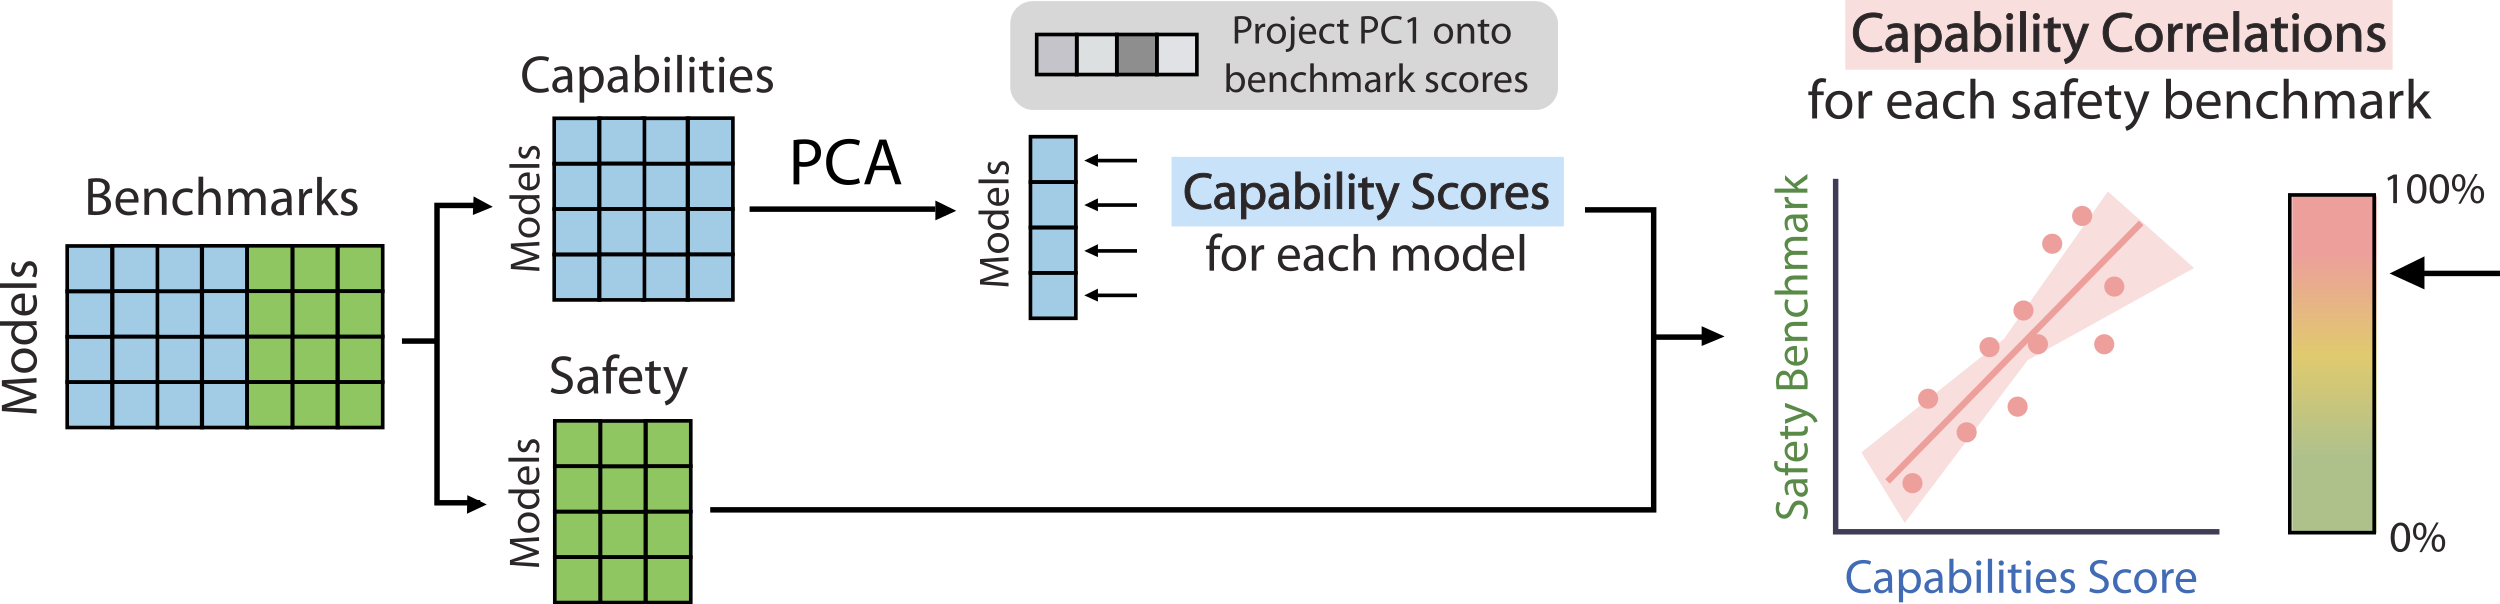 <?xml version="1.0" encoding="UTF-8"?>
<svg id="Layer_2" data-name="Layer 2" xmlns="http://www.w3.org/2000/svg" xmlns:xlink="http://www.w3.org/1999/xlink" viewBox="0 0 1372.21 331.73">
  <defs>
    <style>
      .cls-1 {
        stroke: #403c56;
      }

      .cls-1, .cls-2 {
        stroke-width: 3px;
      }

      .cls-1, .cls-2, .cls-3, .cls-4 {
        stroke-miterlimit: 10;
      }

      .cls-1, .cls-2, .cls-4 {
        fill: none;
      }

      .cls-2, .cls-4 {
        stroke: #000;
      }

      .cls-5 {
        fill: url(#linear-gradient);
      }

      .cls-6 {
        fill: #f9dede;
      }

      .cls-7 {
        fill: #ed9f9b;
      }

      .cls-8 {
        fill: #b4b4b5;
      }

      .cls-9 {
        fill: #8fc662;
      }

      .cls-10 {
        fill: #8e8e8e;
      }

      .cls-11 {
        fill: #939393;
      }

      .cls-12 {
        fill: #dde0e1;
      }

      .cls-13 {
        fill: #c8e2fa;
      }

      .cls-14 {
        fill: #d7d7d7;
      }

      .cls-15 {
        fill: #c5c4ca;
      }

      .cls-16 {
        fill: #e0e2e6;
      }

      .cls-17 {
        fill: #416bb5;
      }

      .cls-18 {
        fill: #a2cbe6;
      }

      .cls-19, .cls-3 {
        fill: #2b2627;
      }

      .cls-20 {
        fill: #598a48;
      }

      .cls-3 {
        stroke: #2b2627;
        stroke-width: .5px;
      }

      .cls-4 {
        stroke-width: 2px;
      }
    </style>
    <linearGradient id="linear-gradient" x1="1281.37" y1="292.57" x2="1281.37" y2="107.74" gradientUnits="userSpaceOnUse">
      <stop offset=".23" stop-color="#afc18b"/>
      <stop offset=".53" stop-color="#e0ca6e"/>
      <stop offset=".83" stop-color="#ed9f9b"/>
    </linearGradient>
  </defs>
  <g id="Layer_1-2" data-name="Layer 1">
    <rect class="cls-14" x="554.52" y=".64" width="300.68" height="59.72" rx="12.34" ry="12.34"/>
    <rect class="cls-9" x="304.51" y="231.07" width="74.63" height="99.66"/>
    <rect class="cls-18" x="352.76" y="64.93" width="49.52" height="99.66"/>
    <rect class="cls-18" x="86.1" y="135" width="49.52" height="99.66"/>
    <rect class="cls-9" x="135.8" y="135" width="74.26" height="99.66"/>
    <rect class="cls-13" x="643.03" y="86.1" width="215.34" height="38.19"/>
    <g>
      <path class="cls-19" d="M11.7,210.38c-2.66,.14-5.88,.31-8.22,.31v.06c2.2,.68,4.61,1.44,7.23,2.4l9.24,3.36v1.87l-9.07,3.11c-2.71,.9-5.14,1.64-7.4,2.18v.06c2.37,.06,5.54,.2,8.42,.37l8.17,.51v2.35l-19.05-1.33v-3.14l9.21-3.25c2.35-.79,4.44-1.41,6.42-1.92v-.06c-1.92-.51-4.01-1.19-6.42-2.03l-9.21-3.39v-3.14l19.05-1.19v2.43l-8.37,.45Z"/>
      <path class="cls-19" d="M13.11,191.25c5.06,0,7.26,3.53,7.26,6.81,0,3.67-2.71,6.56-7.04,6.56-4.55,0-7.23-3.02-7.23-6.78s2.85-6.58,7.01-6.58Zm.14,10.82c3,0,5.26-1.7,5.26-4.13s-2.23-4.15-5.31-4.15c-2.32,0-5.23,1.16-5.23,4.1s2.71,4.18,5.28,4.18Z"/>
      <path class="cls-19" d="M0,176.33H16.53c1.21,0,2.6-.06,3.53-.11v2.2l-2.37,.11v.08c1.53,.73,2.68,2.37,2.68,4.61,0,3.31-2.8,5.88-6.95,5.88-4.55,.03-7.32-2.83-7.32-6.13,0-2.12,.99-3.5,2.06-4.13v-.06H0v-2.46Zm11.95,2.46c-.31,0-.73,.03-1.05,.11-1.55,.37-2.85,1.72-2.85,3.59,0,2.57,2.26,4.1,5.26,4.1,2.77,0,5.06-1.38,5.06-4.04,0-1.67-1.13-3.19-2.97-3.65-.34-.08-.68-.11-1.07-.11h-2.37Z"/>
      <path class="cls-19" d="M13.68,170.79c3.36-.06,4.75-2.18,4.75-4.69,0-1.78-.31-2.88-.71-3.79l1.78-.45c.4,.88,.88,2.4,.88,4.58,0,4.21-2.8,6.73-6.92,6.73s-7.35-2.43-7.35-6.41c0-4.49,3.9-5.65,6.42-5.65,.51,0,.88,.03,1.16,.08v9.61Zm-1.78-7.29c-1.55-.03-4.01,.65-4.01,3.45,0,2.54,2.29,3.62,4.01,3.82v-7.26Z"/>
      <path class="cls-19" d="M0,158.02v-2.49H20.06v2.49H0Z"/>
      <path class="cls-19" d="M17.55,151.68c.45-.76,.96-2.06,.96-3.31,0-1.78-.88-2.63-2.03-2.63s-1.81,.71-2.49,2.51c-.9,2.49-2.23,3.65-3.87,3.65-2.2,0-4.01-1.81-4.01-4.72,0-1.38,.37-2.6,.85-3.33l1.81,.59c-.34,.54-.82,1.53-.82,2.8,0,1.47,.85,2.26,1.87,2.26,1.13,0,1.64-.79,2.35-2.57,.88-2.34,2.06-3.59,4.1-3.59,2.43,0,4.13,1.89,4.13,5.09,0,1.5-.4,2.88-.96,3.84l-1.86-.59Z"/>
    </g>
    <rect class="cls-4" x="110.7" y="134.92" width="24.92" height="24.92"/>
    <rect class="cls-4" x="135.62" y="134.92" width="24.92" height="24.92"/>
    <rect class="cls-4" x="160.56" y="134.92" width="24.92" height="24.92"/>
    <rect class="cls-4" x="110.7" y="159.83" width="24.92" height="24.92"/>
    <rect class="cls-4" x="135.62" y="159.83" width="24.92" height="24.92"/>
    <rect class="cls-4" x="160.56" y="159.83" width="24.92" height="24.92"/>
    <rect class="cls-4" x="110.7" y="184.75" width="24.92" height="24.92"/>
    <rect class="cls-4" x="135.62" y="184.75" width="24.92" height="24.92"/>
    <rect class="cls-4" x="160.56" y="184.75" width="24.92" height="24.92"/>
    <g>
      <path class="cls-19" d="M48.42,98.22c1.12-.26,2.93-.44,4.7-.43,2.57,0,4.23,.45,5.44,1.46,1.03,.77,1.68,1.95,1.68,3.52,0,1.95-1.31,3.64-3.38,4.37v.09c1.89,.45,4.11,2.02,4.1,4.98,0,1.71-.69,3.04-1.72,3.99-1.36,1.27-3.61,1.86-6.86,1.85-1.77,0-3.13-.12-3.99-.25l.04-19.58Zm2.54,17.69c.53,.09,1.24,.12,2.16,.12,2.66,0,5.12-.97,5.12-3.86,0-2.69-2.33-3.85-5.14-3.86h-2.13s-.01,7.6-.01,7.6Zm.02-9.52h2.34c2.69,0,4.29-1.44,4.29-3.36,0-2.31-1.74-3.26-4.34-3.26-1.18,0-1.86,.08-2.28,.17v6.45Z"/>
      <path class="cls-19" d="M65.9,111.21c.05,3.52,2.27,4.97,4.9,4.98,1.86,0,3.02-.32,3.96-.73l.47,1.86c-.92,.41-2.52,.91-4.79,.91-4.41,0-7.03-2.94-7.02-7.26,0-4.32,2.56-7.68,6.73-7.68,4.7,0,5.91,4.09,5.9,6.72,0,.53-.03,.92-.09,1.21l-10.05-.02Zm7.63-1.85c.03-1.63-.67-4.2-3.6-4.21-2.66,0-3.79,2.39-4,4.19h7.6Z"/>
      <path class="cls-19" d="M79.27,107.48c0-1.51-.03-2.69-.11-3.87h2.31s.14,2.37,.14,2.37h.06c.71-1.33,2.37-2.66,4.74-2.65,1.98,0,5.05,1.19,5.04,6.1l-.02,8.52h-2.6s.02-8.25,.02-8.25c0-2.31-.85-4.23-3.3-4.24-1.69,0-3.02,1.21-3.5,2.66-.12,.32-.18,.77-.18,1.21l-.02,8.61h-2.6s.02-10.44,.02-10.44Z"/>
      <path class="cls-19" d="M105.86,117.46c-.68,.32-2.19,.82-4.11,.82-4.32,0-7.12-2.94-7.11-7.32,0-4.41,3.03-7.62,7.7-7.62,1.54,0,2.9,.39,3.61,.78l-.6,1.98c-.62-.33-1.59-.68-3.01-.69-3.28,0-5.06,2.44-5.07,5.4,0,3.31,2.12,5.36,4.96,5.36,1.48,0,2.46-.35,3.2-.67l.44,1.95Z"/>
      <path class="cls-19" d="M108.95,96.98h2.6s-.02,8.97-.02,8.97h.06c.42-.74,1.07-1.42,1.87-1.86,.77-.44,1.69-.71,2.66-.71,1.92,0,5,1.19,4.99,6.1l-.02,8.52h-2.6s.02-8.23,.02-8.23c0-2.31-.85-4.23-3.3-4.24-1.69,0-2.99,1.18-3.49,2.57-.15,.38-.18,.77-.18,1.24l-.02,8.63h-2.6s.04-21,.04-21Z"/>
      <path class="cls-19" d="M125.34,107.56c0-1.51-.05-2.69-.11-3.87h2.28s.11,2.34,.11,2.34h.09c.8-1.36,2.13-2.63,4.53-2.62,1.92,0,3.4,1.19,4.02,2.88h.06c.45-.83,1.04-1.42,1.63-1.86,.86-.65,1.78-1,3.14-1,1.92,0,4.73,1.25,4.72,6.22l-.02,8.4h-2.54s.02-8.08,.02-8.08c0-2.78-1.03-4.41-3.1-4.41-1.51,0-2.63,1.09-3.11,2.33-.12,.38-.21,.83-.21,1.3l-.02,8.84h-2.54s.02-8.58,.02-8.58c0-2.28-1-3.91-2.98-3.91-1.6,0-2.81,1.3-3.23,2.6-.15,.35-.21,.83-.21,1.27l-.02,8.61h-2.54s.02-10.44,.02-10.44Z"/>
      <path class="cls-19" d="M160.04,114.64c0,1.24,.05,2.46,.2,3.43h-2.34s-.2-1.81-.2-1.81h-.09c-.8,1.12-2.34,2.12-4.38,2.12-2.9,0-4.37-2.05-4.37-4.12,0-3.46,3.09-5.35,8.62-5.31v-.29c0-1.15-.32-3.31-3.25-3.29-1.36,0-2.75,.38-3.76,1.06l-.59-1.75c1.19-.74,2.93-1.24,4.73-1.23,4.38,0,5.44,3,5.43,5.84v5.35Zm-2.52-3.88c-2.84-.07-6.06,.43-6.07,3.21,0,1.72,1.12,2.49,2.42,2.49,1.89,0,3.11-1.18,3.52-2.39,.09-.3,.12-.59,.12-.83v-2.48Z"/>
      <path class="cls-19" d="M164.24,108.23c0-1.69-.02-3.13-.11-4.46h2.28s.11,2.84,.11,2.84h.09c.65-1.92,2.25-3.13,4-3.13,.27,0,.47,.03,.71,.06v2.45c-.27-.06-.54-.06-.89-.06-1.83,0-3.14,1.35-3.5,3.31-.06,.35-.09,.8-.09,1.21v7.63s-2.62,0-2.62,0l.02-9.85Z"/>
      <path class="cls-19" d="M176.6,110.35h.06c.36-.5,.83-1.12,1.25-1.62l4.24-4.93h3.1s-5.51,5.88-5.51,5.88l6.28,8.44h-3.19s-4.89-6.88-4.89-6.88l-1.33,1.48v5.38s-2.58,0-2.58,0l.04-21h2.57s-.03,13.25-.03,13.25Z"/>
      <path class="cls-19" d="M187.53,115.49c.8,.47,2.16,1.01,3.46,1.01,1.86,0,2.75-.91,2.75-2.12,0-1.24-.74-1.89-2.63-2.61-2.6-.95-3.81-2.34-3.81-4.06,0-2.31,1.9-4.2,4.95-4.19,1.45,0,2.72,.39,3.49,.89l-.62,1.89c-.56-.36-1.59-.86-2.93-.86-1.54,0-2.37,.88-2.37,1.95,0,1.18,.83,1.72,2.69,2.46,2.45,.92,3.75,2.17,3.75,4.29,0,2.54-1.99,4.31-5.33,4.31-1.57,0-3.02-.42-4.02-1.01l.62-1.95Z"/>
    </g>
    <rect class="cls-4" x="110.7" y="209.74" width="24.92" height="24.92"/>
    <rect class="cls-4" x="135.62" y="209.74" width="24.92" height="24.92"/>
    <rect class="cls-4" x="160.56" y="209.74" width="24.92" height="24.92"/>
    <rect class="cls-4" x="185.14" y="134.92" width="24.92" height="24.92"/>
    <rect class="cls-4" x="185.14" y="159.83" width="24.92" height="24.92"/>
    <rect class="cls-4" x="185.14" y="184.75" width="24.92" height="24.92"/>
    <rect class="cls-4" x="185.14" y="209.74" width="24.92" height="24.92"/>
    <rect class="cls-4" x="86.1" y="209.75" width="24.92" height="24.92" transform="translate(-123.65 320.76) rotate(-90)"/>
    <rect class="cls-4" x="86.1" y="184.83" width="24.92" height="24.92" transform="translate(-98.74 295.84) rotate(-90)"/>
    <rect class="cls-4" x="86.1" y="159.92" width="24.92" height="24.92" transform="translate(-73.82 270.93) rotate(-90)"/>
    <rect class="cls-4" x="86.1" y="135" width="24.92" height="24.92" transform="translate(-48.91 246.01) rotate(-90)"/>
    <rect class="cls-18" x="36.88" y="135" width="49.52" height="99.66"/>
    <rect class="cls-4" x="61.49" y="134.92" width="24.92" height="24.92"/>
    <rect class="cls-4" x="61.49" y="159.83" width="24.92" height="24.92"/>
    <rect class="cls-4" x="61.49" y="184.75" width="24.92" height="24.92"/>
    <rect class="cls-4" x="61.49" y="209.74" width="24.92" height="24.92"/>
    <rect class="cls-4" x="36.88" y="209.75" width="24.92" height="24.92" transform="translate(-172.87 271.55) rotate(-90)"/>
    <rect class="cls-4" x="36.88" y="184.83" width="24.92" height="24.92" transform="translate(-147.95 246.63) rotate(-90)"/>
    <rect class="cls-4" x="36.88" y="159.92" width="24.92" height="24.92" transform="translate(-123.03 221.72) rotate(-90)"/>
    <rect class="cls-4" x="36.88" y="135" width="24.92" height="24.92" transform="translate(-98.12 196.8) rotate(-90)"/>
    <g>
      <path class="cls-19" d="M289.18,135.13c-2.18,.12-4.83,.25-6.76,.25v.05c1.81,.56,3.79,1.18,5.95,1.97l7.59,2.76v1.53l-7.46,2.55c-2.23,.74-4.23,1.35-6.08,1.79v.05c1.95,.05,4.55,.16,6.92,.3l6.71,.42v1.93l-15.65-1.09v-2.58l7.57-2.67c1.93-.65,3.65-1.16,5.27-1.58v-.05c-1.58-.42-3.3-.98-5.27-1.67l-7.57-2.79v-2.58l15.65-.98v2l-6.87,.37Z"/>
      <path class="cls-19" d="M290.35,119.41c4.16,0,5.97,2.9,5.97,5.6,0,3.02-2.23,5.39-5.78,5.39-3.74,0-5.95-2.48-5.95-5.57s2.35-5.41,5.76-5.41Zm.12,8.89c2.46,0,4.32-1.39,4.32-3.39s-1.83-3.41-4.37-3.41c-1.9,0-4.3,.95-4.3,3.37s2.23,3.44,4.34,3.44Z"/>
      <path class="cls-19" d="M279.57,107.14h13.59c1,0,2.14-.05,2.9-.09v1.81l-1.95,.09v.07c1.25,.6,2.21,1.95,2.21,3.79,0,2.72-2.3,4.83-5.71,4.83-3.74,.02-6.01-2.32-6.01-5.04,0-1.74,.81-2.88,1.7-3.39v-.05h-6.71v-2.02Zm9.82,2.02c-.26,0-.6,.02-.86,.09-1.28,.3-2.35,1.42-2.35,2.95,0,2.11,1.86,3.37,4.32,3.37,2.28,0,4.16-1.14,4.16-3.32,0-1.37-.93-2.62-2.44-3-.28-.07-.56-.09-.88-.09h-1.95Z"/>
      <path class="cls-19" d="M290.81,102.59c2.76-.05,3.9-1.79,3.9-3.86,0-1.46-.26-2.37-.58-3.11l1.46-.37c.33,.72,.72,1.97,.72,3.76,0,3.46-2.3,5.53-5.69,5.53s-6.04-2-6.04-5.27c0-3.69,3.21-4.64,5.27-4.64,.42,0,.72,.02,.95,.07v7.9Zm-1.46-5.99c-1.28-.02-3.3,.53-3.3,2.83,0,2.09,1.88,2.97,3.3,3.14v-5.97Z"/>
      <path class="cls-19" d="M279.57,92.09v-2.04h16.49v2.04h-16.49Z"/>
      <path class="cls-19" d="M293.99,86.89c.37-.63,.79-1.7,.79-2.72,0-1.46-.72-2.16-1.67-2.16s-1.49,.58-2.04,2.07c-.74,2.04-1.83,3-3.18,3-1.81,0-3.3-1.49-3.3-3.88,0-1.14,.3-2.14,.7-2.74l1.49,.49c-.28,.44-.67,1.25-.67,2.3,0,1.21,.7,1.86,1.53,1.86,.93,0,1.35-.65,1.93-2.11,.72-1.93,1.7-2.95,3.37-2.95,2,0,3.39,1.56,3.39,4.18,0,1.23-.33,2.37-.79,3.16l-1.53-.49Z"/>
    </g>
    <rect class="cls-4" x="377.36" y="64.85" width="24.92" height="24.92"/>
    <rect class="cls-4" x="377.36" y="89.77" width="24.92" height="24.92"/>
    <rect class="cls-4" x="377.36" y="114.68" width="24.92" height="24.92"/>
    <g>
      <path class="cls-19" d="M301.34,50.02c-.9,.46-2.77,.92-5.14,.92-5.49,0-9.59-3.47-9.59-9.88s4.13-10.23,10.17-10.23c2.4,0,3.96,.52,4.62,.87l-.64,2.05c-.92-.46-2.28-.81-3.9-.81-4.56,0-7.6,2.92-7.6,8.03,0,4.79,2.74,7.83,7.45,7.83,1.56,0,3.12-.32,4.13-.81l.49,2.02Z"/>
      <path class="cls-19" d="M314.05,47.28c0,1.21,.06,2.4,.2,3.35h-2.28l-.2-1.76h-.09c-.78,1.1-2.28,2.08-4.27,2.08-2.83,0-4.28-1.99-4.28-4.01,0-3.38,3-5.23,8.41-5.2v-.29c0-1.13-.32-3.24-3.18-3.21-1.33,0-2.69,.38-3.67,1.04l-.58-1.7c1.16-.72,2.86-1.21,4.62-1.21,4.28,0,5.32,2.92,5.32,5.69v5.23Zm-2.46-3.78c-2.77-.06-5.92,.43-5.92,3.15,0,1.68,1.1,2.43,2.37,2.43,1.85,0,3.03-1.16,3.44-2.34,.09-.29,.12-.58,.12-.81v-2.43Z"/>
      <path class="cls-19" d="M318.15,41.21c0-1.79-.06-3.24-.12-4.56h2.25l.14,2.4h.06c1.01-1.7,2.69-2.69,4.97-2.69,3.41,0,5.95,2.86,5.95,7.08,0,5.03-3.09,7.51-6.38,7.51-1.85,0-3.47-.81-4.3-2.2h-.06v7.6h-2.51v-15.13Zm2.51,3.73c0,.38,.03,.72,.12,1.04,.46,1.76,1.99,2.97,3.81,2.97,2.69,0,4.25-2.19,4.25-5.4,0-2.77-1.47-5.17-4.16-5.17-1.73,0-3.38,1.21-3.84,3.12-.09,.32-.17,.69-.17,1.01v2.43Z"/>
      <path class="cls-19" d="M344.41,47.28c0,1.21,.06,2.4,.2,3.35h-2.28l-.2-1.76h-.09c-.78,1.1-2.28,2.08-4.27,2.08-2.83,0-4.28-1.99-4.28-4.01,0-3.38,3-5.23,8.41-5.2v-.29c0-1.13-.32-3.24-3.18-3.21-1.33,0-2.69,.38-3.67,1.04l-.58-1.7c1.16-.72,2.86-1.21,4.62-1.21,4.28,0,5.32,2.92,5.32,5.69v5.23Zm-2.46-3.78c-2.77-.06-5.92,.43-5.92,3.15,0,1.68,1.1,2.43,2.37,2.43,1.85,0,3.03-1.16,3.44-2.34,.09-.29,.12-.58,.12-.81v-2.43Z"/>
      <path class="cls-19" d="M348.52,30.12h2.51v8.78h.06c.9-1.56,2.51-2.54,4.77-2.54,3.5,0,5.92,2.89,5.92,7.11,0,5-3.18,7.48-6.3,7.48-2.02,0-3.64-.78-4.71-2.6h-.06l-.14,2.28h-2.17c.06-.95,.12-2.37,.12-3.61V30.12Zm2.51,14.9c0,.32,.03,.64,.12,.92,.46,1.76,1.96,2.98,3.81,2.98,2.69,0,4.25-2.17,4.25-5.37,0-2.8-1.44-5.2-4.19-5.2-1.7,0-3.32,1.21-3.84,3.12-.09,.32-.14,.66-.14,1.07v2.48Z"/>
      <path class="cls-19" d="M367.79,32.72c0,.87-.61,1.56-1.62,1.56-.92,0-1.53-.69-1.53-1.56s.64-1.59,1.59-1.59,1.56,.69,1.56,1.59Zm-2.83,17.91v-13.98h2.54v13.98h-2.54Z"/>
      <path class="cls-19" d="M371.72,30.12h2.54v20.51h-2.54V30.12Z"/>
      <path class="cls-19" d="M381.37,32.72c0,.87-.61,1.56-1.62,1.56-.92,0-1.53-.69-1.53-1.56s.64-1.59,1.59-1.59,1.56,.69,1.56,1.59Zm-2.83,17.91v-13.98h2.54v13.98h-2.54Z"/>
      <path class="cls-19" d="M388.36,33.3v3.35h3.64v1.94h-3.64v7.54c0,1.73,.49,2.71,1.91,2.71,.69,0,1.1-.06,1.47-.17l.12,1.93c-.49,.17-1.27,.35-2.25,.35-1.18,0-2.14-.4-2.74-1.07-.69-.78-.98-2.02-.98-3.67v-7.63h-2.17v-1.94h2.17v-2.6l2.48-.75Z"/>
      <path class="cls-19" d="M397.69,32.72c0,.87-.61,1.56-1.62,1.56-.92,0-1.53-.69-1.53-1.56s.64-1.59,1.59-1.59,1.56,.69,1.56,1.59Zm-2.83,17.91v-13.98h2.54v13.98h-2.54Z"/>
      <path class="cls-19" d="M403.04,44.1c.06,3.44,2.22,4.85,4.79,4.85,1.82,0,2.95-.32,3.87-.72l.46,1.82c-.9,.41-2.46,.9-4.68,.9-4.3,0-6.88-2.86-6.88-7.08s2.48-7.51,6.56-7.51c4.59,0,5.78,3.99,5.78,6.56,0,.52-.03,.9-.09,1.18h-9.82Zm7.45-1.82c.03-1.59-.67-4.1-3.52-4.1-2.6,0-3.7,2.34-3.9,4.1h7.42Z"/>
      <path class="cls-19" d="M415.75,48.06c.78,.46,2.11,.98,3.38,.98,1.82,0,2.69-.9,2.69-2.08s-.72-1.85-2.57-2.54c-2.54-.92-3.73-2.28-3.73-3.96,0-2.25,1.85-4.1,4.82-4.1,1.42,0,2.66,.38,3.41,.87l-.61,1.85c-.55-.35-1.56-.84-2.86-.84-1.5,0-2.31,.87-2.31,1.91,0,1.16,.81,1.68,2.63,2.4,2.4,.9,3.67,2.11,3.67,4.19,0,2.48-1.94,4.22-5.2,4.22-1.53,0-2.95-.4-3.93-.98l.61-1.91Z"/>
    </g>
    <rect class="cls-4" x="377.36" y="139.68" width="24.92" height="24.92"/>
    <rect class="cls-4" x="352.76" y="139.68" width="24.92" height="24.92" transform="translate(213.08 517.36) rotate(-90)"/>
    <rect class="cls-4" x="352.76" y="114.77" width="24.92" height="24.92" transform="translate(237.99 492.44) rotate(-90)"/>
    <rect class="cls-4" x="352.76" y="89.85" width="24.92" height="24.92" transform="translate(262.91 467.52) rotate(-90)"/>
    <rect class="cls-4" x="352.76" y="64.93" width="24.92" height="24.92" transform="translate(287.82 442.61) rotate(-90)"/>
    <rect class="cls-18" x="304.19" y="64.93" width="49.52" height="99.66"/>
    <rect class="cls-4" x="328.8" y="64.85" width="24.92" height="24.92"/>
    <rect class="cls-4" x="328.8" y="89.77" width="24.92" height="24.92"/>
    <rect class="cls-4" x="328.8" y="114.68" width="24.92" height="24.92"/>
    <rect class="cls-4" x="328.8" y="139.68" width="24.92" height="24.92"/>
    <rect class="cls-4" x="304.19" y="139.68" width="24.92" height="24.92" transform="translate(164.51 468.79) rotate(-90)"/>
    <rect class="cls-4" x="304.19" y="114.77" width="24.92" height="24.92" transform="translate(189.43 443.88) rotate(-90)"/>
    <rect class="cls-4" x="304.19" y="89.85" width="24.92" height="24.92" transform="translate(214.34 418.96) rotate(-90)"/>
    <rect class="cls-4" x="304.19" y="64.93" width="24.92" height="24.92" transform="translate(239.26 394.05) rotate(-90)"/>
    <g>
      <path class="cls-19" d="M288.86,297.29c-2.23,.12-4.93,.26-6.9,.26v.05c1.85,.57,3.87,1.21,6.07,2.01l7.75,2.82v1.56l-7.61,2.61c-2.28,.76-4.32,1.38-6.21,1.83v.05c1.99,.05,4.65,.17,7.07,.31l6.85,.43v1.97l-15.98-1.12v-2.63l7.73-2.73c1.97-.66,3.72-1.19,5.38-1.61v-.05c-1.61-.43-3.37-1-5.38-1.71l-7.73-2.85v-2.63l15.98-1v2.04l-7.02,.38Z"/>
      <path class="cls-19" d="M290.05,281.23c4.24,0,6.09,2.96,6.09,5.71,0,3.08-2.28,5.5-5.9,5.5-3.82,0-6.07-2.54-6.07-5.69s2.39-5.53,5.88-5.53Zm.12,9.08c2.51,0,4.41-1.42,4.41-3.46s-1.87-3.49-4.46-3.49c-1.94,0-4.39,.97-4.39,3.44s2.28,3.51,4.43,3.51Z"/>
      <path class="cls-19" d="M279.04,268.71h13.87c1.02,0,2.18-.05,2.96-.09v1.85l-1.99,.09v.07c1.28,.62,2.25,1.99,2.25,3.87,0,2.77-2.35,4.93-5.83,4.93-3.82,.02-6.14-2.37-6.14-5.15,0-1.78,.83-2.94,1.73-3.46v-.05h-6.85v-2.06Zm10.03,2.06c-.26,0-.62,.02-.88,.09-1.3,.31-2.4,1.45-2.4,3.01,0,2.16,1.9,3.44,4.41,3.44,2.32,0,4.24-1.16,4.24-3.39,0-1.4-.95-2.68-2.49-3.06-.29-.07-.57-.09-.9-.09h-1.99Z"/>
      <path class="cls-19" d="M290.52,264.07c2.82-.05,3.98-1.83,3.98-3.94,0-1.49-.26-2.42-.59-3.18l1.49-.38c.33,.74,.74,2.02,.74,3.84,0,3.53-2.35,5.64-5.81,5.64s-6.17-2.04-6.17-5.38c0-3.77,3.27-4.74,5.38-4.74,.43,0,.74,.02,.97,.07v8.06Zm-1.49-6.12c-1.3-.02-3.37,.55-3.37,2.89,0,2.13,1.92,3.04,3.37,3.2v-6.09Z"/>
      <path class="cls-19" d="M279.04,253.35v-2.09h16.84v2.09h-16.84Z"/>
      <path class="cls-19" d="M293.77,248.04c.38-.64,.81-1.73,.81-2.77,0-1.49-.74-2.21-1.71-2.21s-1.52,.59-2.09,2.11c-.76,2.09-1.87,3.06-3.25,3.06-1.85,0-3.37-1.52-3.37-3.96,0-1.16,.31-2.18,.71-2.8l1.52,.5c-.29,.45-.69,1.28-.69,2.35,0,1.23,.71,1.9,1.57,1.9,.95,0,1.38-.66,1.97-2.16,.74-1.97,1.73-3.01,3.44-3.01,2.04,0,3.46,1.59,3.46,4.27,0,1.26-.33,2.42-.81,3.22l-1.57-.5Z"/>
    </g>
    <rect class="cls-4" x="354.23" y="230.99" width="24.92" height="24.92"/>
    <rect class="cls-4" x="354.23" y="255.9" width="24.92" height="24.92"/>
    <rect class="cls-4" x="354.23" y="280.82" width="24.92" height="24.92"/>
    <g>
      <path class="cls-19" d="M302.98,212.8c1.17,.75,2.84,1.31,4.63,1.31,2.66,0,4.21-1.4,4.21-3.44,0-1.85-1.08-2.96-3.8-3.97-3.29-1.2-5.32-2.93-5.32-5.74,0-3.14,2.6-5.47,6.52-5.47,2.03,0,3.56,.48,4.42,.99l-.72,2.12c-.63-.39-1.97-.96-3.8-.96-2.75,0-3.8,1.64-3.8,3.02,0,1.88,1.23,2.81,4,3.89,3.41,1.31,5.11,2.96,5.11,5.92,0,3.11-2.27,5.83-7.03,5.83-1.94,0-4.06-.6-5.14-1.32l.69-2.18Z"/>
      <path class="cls-19" d="M328.2,212.5c0,1.26,.06,2.48,.21,3.47h-2.36l-.21-1.82h-.09c-.81,1.13-2.36,2.15-4.42,2.15-2.93,0-4.42-2.06-4.42-4.16,0-3.5,3.11-5.41,8.7-5.38v-.3c0-1.17-.33-3.35-3.29-3.32-1.38,0-2.78,.39-3.8,1.08l-.6-1.76c1.2-.75,2.96-1.26,4.78-1.26,4.42,0,5.5,3.02,5.5,5.89v5.41Zm-2.54-3.92c-2.87-.06-6.13,.45-6.13,3.26,0,1.73,1.14,2.51,2.45,2.51,1.91,0,3.14-1.2,3.56-2.42,.09-.3,.12-.6,.12-.84v-2.51Z"/>
      <path class="cls-19" d="M332.72,215.97v-12.46h-2v-2h2v-.69c0-2.03,.48-3.89,1.67-5.05,.99-.96,2.3-1.34,3.53-1.34,.96,0,1.73,.21,2.24,.42l-.36,2.03c-.39-.18-.9-.33-1.67-.33-2.24,0-2.81,1.94-2.81,4.19v.78h3.5v2h-3.5v12.46h-2.6Z"/>
      <path class="cls-19" d="M342.25,209.22c.06,3.56,2.3,5.02,4.96,5.02,1.88,0,3.05-.33,4-.75l.48,1.88c-.93,.42-2.54,.93-4.84,.93-4.45,0-7.11-2.96-7.11-7.32s2.57-7.77,6.79-7.77c4.75,0,5.98,4.12,5.98,6.79,0,.54-.03,.93-.09,1.22h-10.16Zm7.71-1.88c.03-1.64-.69-4.24-3.65-4.24-2.69,0-3.83,2.42-4.04,4.24h7.68Z"/>
      <path class="cls-19" d="M358.93,198.04v3.47h3.77v2h-3.77v7.8c0,1.79,.51,2.81,1.97,2.81,.72,0,1.14-.06,1.52-.18l.12,2c-.51,.18-1.32,.36-2.33,.36-1.23,0-2.21-.42-2.84-1.11-.72-.81-1.02-2.09-1.02-3.79v-7.89h-2.24v-2h2.24v-2.69l2.57-.78Z"/>
      <path class="cls-19" d="M366.88,201.5l3.14,8.55c.36,.96,.72,2.09,.96,2.96h.06c.27-.87,.57-1.97,.93-3.02l2.87-8.49h2.78l-3.95,10.31c-1.88,4.96-3.17,7.47-4.96,9.06-1.32,1.11-2.57,1.55-3.23,1.67l-.66-2.18c.66-.21,1.52-.63,2.3-1.29,.72-.57,1.58-1.58,2.21-2.93,.12-.27,.21-.48,.21-.63s-.06-.36-.21-.69l-5.32-13.33h2.87Z"/>
    </g>
    <rect class="cls-4" x="354.23" y="305.81" width="24.92" height="24.92"/>
    <rect class="cls-4" x="329.62" y="305.82" width="24.92" height="24.92" transform="translate(23.8 660.36) rotate(-90)"/>
    <rect class="cls-4" x="329.62" y="280.9" width="24.92" height="24.92" transform="translate(48.72 635.44) rotate(-90)"/>
    <rect class="cls-4" x="329.62" y="255.99" width="24.92" height="24.92" transform="translate(73.63 610.52) rotate(-90)"/>
    <rect class="cls-4" x="329.62" y="231.07" width="24.92" height="24.92" transform="translate(98.55 585.61) rotate(-90)"/>
    <rect class="cls-4" x="304.51" y="230.99" width="24.92" height="24.92"/>
    <rect class="cls-4" x="304.51" y="255.9" width="24.92" height="24.92"/>
    <rect class="cls-4" x="304.51" y="280.82" width="24.92" height="24.92"/>
    <rect class="cls-4" x="304.51" y="305.81" width="24.92" height="24.92"/>
    <polygon points="259.53 118.02 270.5 113.53 259.94 107.81 259.53 118.02"/>
    <polygon points="256.5 271.78 267.19 276.89 256.31 281.99 256.5 271.78"/>
    <polyline class="cls-1" points="1007.56 98.15 1007.56 291.89 1218.22 291.89"/>
    <g>
      <path class="cls-17" d="M1026.96,324.83c-.82,.42-2.53,.84-4.69,.84-5,0-8.74-3.16-8.74-9.01s3.77-9.32,9.27-9.32c2.19,0,3.61,.47,4.21,.79l-.58,1.87c-.84-.42-2.08-.74-3.56-.74-4.16,0-6.93,2.66-6.93,7.32,0,4.37,2.5,7.14,6.79,7.14,1.42,0,2.84-.29,3.77-.74l.45,1.84Z"/>
      <path class="cls-17" d="M1038.55,322.33c0,1.11,.05,2.19,.18,3.05h-2.08l-.18-1.61h-.08c-.71,1-2.08,1.9-3.9,1.9-2.58,0-3.9-1.82-3.9-3.66,0-3.08,2.74-4.77,7.66-4.74v-.26c0-1.03-.29-2.95-2.9-2.92-1.21,0-2.45,.34-3.34,.95l-.53-1.55c1.05-.66,2.61-1.11,4.21-1.11,3.9,0,4.85,2.66,4.85,5.19v4.77Zm-2.24-3.45c-2.53-.05-5.4,.39-5.4,2.87,0,1.53,1,2.21,2.16,2.21,1.69,0,2.76-1.05,3.13-2.13,.08-.26,.11-.53,.11-.74v-2.21Z"/>
      <path class="cls-17" d="M1042.29,316.8c0-1.63-.05-2.95-.11-4.16h2.05l.13,2.19h.05c.92-1.55,2.45-2.45,4.53-2.45,3.11,0,5.42,2.61,5.42,6.45,0,4.58-2.82,6.85-5.82,6.85-1.69,0-3.16-.74-3.92-2h-.05v6.93h-2.29v-13.8Zm2.29,3.4c0,.34,.03,.66,.11,.95,.42,1.61,1.82,2.71,3.48,2.71,2.45,0,3.87-2,3.87-4.93,0-2.53-1.34-4.71-3.79-4.71-1.58,0-3.08,1.11-3.5,2.85-.08,.29-.16,.63-.16,.92v2.21Z"/>
      <path class="cls-17" d="M1066.22,322.33c0,1.11,.05,2.19,.18,3.05h-2.08l-.18-1.61h-.08c-.71,1-2.08,1.9-3.9,1.9-2.58,0-3.9-1.82-3.9-3.66,0-3.08,2.74-4.77,7.66-4.74v-.26c0-1.03-.29-2.95-2.9-2.92-1.21,0-2.45,.34-3.34,.95l-.53-1.55c1.05-.66,2.61-1.11,4.21-1.11,3.9,0,4.85,2.66,4.85,5.19v4.77Zm-2.24-3.45c-2.53-.05-5.4,.39-5.4,2.87,0,1.53,1,2.21,2.16,2.21,1.69,0,2.76-1.05,3.13-2.13,.08-.26,.11-.53,.11-.74v-2.21Z"/>
      <path class="cls-17" d="M1069.96,306.69h2.29v8.01h.05c.82-1.42,2.29-2.32,4.35-2.32,3.19,0,5.4,2.63,5.4,6.48,0,4.55-2.9,6.82-5.74,6.82-1.84,0-3.32-.71-4.29-2.37h-.05l-.13,2.08h-1.98c.05-.87,.11-2.16,.11-3.29v-15.41Zm2.29,13.59c0,.29,.03,.58,.11,.84,.42,1.61,1.79,2.71,3.48,2.71,2.45,0,3.87-1.97,3.87-4.9,0-2.55-1.32-4.74-3.82-4.74-1.55,0-3.03,1.11-3.5,2.84-.08,.29-.13,.61-.13,.97v2.27Z"/>
      <path class="cls-17" d="M1087.53,309.06c0,.79-.55,1.42-1.48,1.42-.84,0-1.4-.63-1.4-1.42s.58-1.45,1.45-1.45,1.42,.63,1.42,1.45Zm-2.58,16.33v-12.75h2.32v12.75h-2.32Z"/>
      <path class="cls-17" d="M1091.11,306.69h2.32v18.7h-2.32v-18.7Z"/>
      <path class="cls-17" d="M1099.9,309.06c0,.79-.55,1.42-1.48,1.42-.84,0-1.4-.63-1.4-1.42s.58-1.45,1.45-1.45,1.42,.63,1.42,1.45Zm-2.58,16.33v-12.75h2.32v12.75h-2.32Z"/>
      <path class="cls-17" d="M1106.28,309.58v3.05h3.32v1.77h-3.32v6.87c0,1.58,.45,2.48,1.74,2.48,.63,0,1-.05,1.34-.16l.11,1.76c-.45,.16-1.16,.32-2.05,.32-1.08,0-1.95-.37-2.5-.97-.63-.71-.9-1.84-.9-3.34v-6.95h-1.98v-1.77h1.98v-2.37l2.26-.69Z"/>
      <path class="cls-17" d="M1114.78,309.06c0,.79-.55,1.42-1.48,1.42-.84,0-1.4-.63-1.4-1.42s.58-1.45,1.45-1.45,1.42,.63,1.42,1.45Zm-2.58,16.33v-12.75h2.32v12.75h-2.32Z"/>
      <path class="cls-17" d="M1119.65,319.43c.05,3.13,2.03,4.43,4.37,4.43,1.66,0,2.69-.29,3.53-.66l.42,1.66c-.82,.37-2.24,.82-4.27,.82-3.92,0-6.27-2.61-6.27-6.45s2.26-6.85,5.98-6.85c4.19,0,5.27,3.63,5.27,5.98,0,.47-.03,.82-.08,1.08h-8.96Zm6.79-1.66c.03-1.45-.61-3.74-3.21-3.74-2.37,0-3.37,2.13-3.56,3.74h6.77Z"/>
      <path class="cls-17" d="M1131.24,323.04c.71,.42,1.92,.89,3.08,.89,1.66,0,2.45-.82,2.45-1.9s-.66-1.69-2.34-2.32c-2.32-.84-3.4-2.08-3.4-3.61,0-2.05,1.69-3.74,4.4-3.74,1.29,0,2.42,.34,3.11,.79l-.55,1.69c-.5-.32-1.42-.76-2.61-.76-1.37,0-2.11,.79-2.11,1.74,0,1.05,.74,1.53,2.4,2.19,2.19,.82,3.34,1.92,3.34,3.82,0,2.27-1.76,3.85-4.74,3.85-1.4,0-2.69-.37-3.58-.89l.55-1.74Z"/>
      <path class="cls-17" d="M1147.36,322.59c1.03,.66,2.5,1.16,4.08,1.16,2.34,0,3.71-1.24,3.71-3.03,0-1.63-.95-2.61-3.34-3.5-2.9-1.05-4.69-2.58-4.69-5.06,0-2.77,2.29-4.82,5.74-4.82,1.79,0,3.13,.42,3.9,.87l-.63,1.87c-.55-.34-1.74-.84-3.34-.84-2.42,0-3.35,1.45-3.35,2.66,0,1.66,1.08,2.47,3.53,3.42,3,1.16,4.5,2.61,4.5,5.21,0,2.74-2,5.13-6.19,5.13-1.71,0-3.58-.53-4.53-1.16l.61-1.92Z"/>
      <path class="cls-17" d="M1169.79,324.94c-.61,.29-1.95,.74-3.66,.74-3.84,0-6.35-2.61-6.35-6.51s2.69-6.79,6.85-6.79c1.37,0,2.58,.34,3.21,.69l-.53,1.77c-.55-.29-1.42-.61-2.69-.61-2.92,0-4.5,2.19-4.5,4.82,0,2.95,1.9,4.77,4.42,4.77,1.32,0,2.19-.32,2.84-.61l.4,1.74Z"/>
      <path class="cls-17" d="M1183.88,318.91c0,4.71-3.29,6.77-6.35,6.77-3.42,0-6.11-2.53-6.11-6.56,0-4.24,2.82-6.74,6.32-6.74s6.14,2.66,6.14,6.53Zm-10.09,.13c0,2.79,1.58,4.9,3.84,4.9s3.87-2.08,3.87-4.95c0-2.16-1.08-4.87-3.82-4.87s-3.9,2.53-3.9,4.93Z"/>
      <path class="cls-17" d="M1186.81,316.61c0-1.5-.03-2.79-.11-3.98h2.03l.11,2.53h.08c.58-1.71,2-2.79,3.56-2.79,.24,0,.42,.03,.63,.05v2.19c-.24-.05-.47-.05-.79-.05-1.63,0-2.79,1.21-3.11,2.95-.05,.32-.08,.71-.08,1.08v6.79h-2.32v-8.77Z"/>
      <path class="cls-17" d="M1196.44,319.43c.05,3.13,2.03,4.43,4.37,4.43,1.66,0,2.69-.29,3.53-.66l.42,1.66c-.82,.37-2.24,.82-4.27,.82-3.92,0-6.27-2.61-6.27-6.45s2.26-6.85,5.98-6.85c4.19,0,5.27,3.63,5.27,5.98,0,.47-.03,.82-.08,1.08h-8.96Zm6.79-1.66c.03-1.45-.61-3.74-3.21-3.74-2.37,0-3.37,2.13-3.56,3.74h6.77Z"/>
    </g>
    <g>
      <path class="cls-20" d="M989.37,284.51c.63-.99,1.12-2.41,1.12-3.94,0-2.26-1.19-3.58-2.92-3.58-1.57,0-2.51,.91-3.38,3.22-1.02,2.79-2.49,4.52-4.88,4.52-2.67,0-4.65-2.21-4.65-5.54,0-1.73,.41-3.02,.84-3.76l1.8,.61c-.33,.53-.81,1.68-.81,3.22,0,2.34,1.4,3.22,2.56,3.22,1.6,0,2.39-1.04,3.3-3.4,1.12-2.89,2.51-4.34,5.03-4.34,2.64,0,4.95,1.93,4.95,5.97,0,1.65-.51,3.45-1.12,4.37l-1.85-.58Z"/>
      <path class="cls-20" d="M989.11,263.08c1.07,0,2.11-.05,2.95-.18v2.01l-1.55,.18v.08c.96,.69,1.83,2.01,1.83,3.76,0,2.49-1.75,3.76-3.53,3.76-2.97,0-4.6-2.64-4.57-7.39h-.25c-.99,0-2.84,.28-2.82,2.79,0,1.17,.33,2.36,.91,3.22l-1.5,.51c-.63-1.02-1.07-2.51-1.07-4.06,0-3.76,2.56-4.67,5-4.67h4.6Zm-3.33,2.16c-.05,2.44,.38,5.21,2.77,5.21,1.47,0,2.13-.96,2.13-2.08,0-1.62-1.02-2.67-2.06-3.02-.25-.08-.51-.1-.71-.1h-2.13Z"/>
      <path class="cls-20" d="M992.06,259.25h-10.59v1.7h-1.7v-1.7h-.58c-1.73,0-3.3-.41-4.29-1.42-.81-.84-1.14-1.96-1.14-3,0-.81,.18-1.47,.36-1.9l1.73,.3c-.15,.33-.28,.76-.28,1.42,0,1.9,1.65,2.39,3.55,2.39h.66v-2.97h1.7v2.97h10.59v2.21Z"/>
      <path class="cls-20" d="M986.32,251.15c3.02-.05,4.27-1.96,4.27-4.21,0-1.6-.28-2.59-.63-3.4l1.6-.41c.36,.79,.79,2.16,.79,4.11,0,3.78-2.51,6.04-6.22,6.04s-6.6-2.18-6.6-5.76c0-4.04,3.5-5.08,5.76-5.08,.46,0,.79,.03,1.04,.08v8.63Zm-1.6-6.55c-1.4-.03-3.61,.58-3.61,3.1,0,2.29,2.06,3.25,3.61,3.43v-6.53Z"/>
      <path class="cls-20" d="M976.82,236.98h2.95v-3.2h1.7v3.2h6.63c1.52,0,2.39-.43,2.39-1.68,0-.61-.05-.96-.15-1.29l1.7-.1c.15,.43,.3,1.12,.3,1.98,0,1.04-.36,1.88-.94,2.41-.69,.61-1.78,.86-3.22,.86h-6.7v1.9h-1.7v-1.9h-2.29l-.66-2.18Z"/>
      <path class="cls-20" d="M979.77,230.23l7.26-2.67c.81-.3,1.78-.61,2.51-.81v-.05c-.74-.23-1.68-.48-2.56-.79l-7.21-2.44v-2.36l8.76,3.35c4.21,1.6,6.35,2.69,7.69,4.21,.94,1.12,1.32,2.18,1.42,2.74l-1.85,.56c-.18-.56-.53-1.29-1.09-1.96-.48-.61-1.35-1.35-2.49-1.88-.23-.1-.41-.18-.53-.18s-.3,.05-.58,.18l-11.32,4.52v-2.44Z"/>
      <path class="cls-20" d="M975.2,213.63c-.23-.96-.38-2.51-.38-4.04,0-2.21,.38-3.63,1.24-4.67,.66-.89,1.68-1.45,3.02-1.45,1.68,0,3.12,1.12,3.76,2.89h.08c.38-1.62,1.73-3.53,4.27-3.53,1.47,0,2.62,.58,3.43,1.47,1.09,1.17,1.6,3.1,1.6,5.89,0,1.52-.1,2.69-.2,3.43h-16.81Zm7.01-2.21v-2.01c0-2.31-1.24-3.68-2.89-3.68-1.98,0-2.79,1.5-2.79,3.73,0,1.02,.08,1.6,.15,1.96h5.54Zm8.18,0c.08-.46,.1-1.07,.1-1.85,0-2.29-.84-4.39-3.33-4.39-2.31,0-3.3,2.01-3.3,4.42v1.83h6.53Z"/>
      <path class="cls-20" d="M986.32,198.6c3.02-.05,4.27-1.96,4.27-4.21,0-1.6-.28-2.59-.63-3.4l1.6-.41c.36,.79,.79,2.16,.79,4.11,0,3.78-2.51,6.04-6.22,6.04s-6.6-2.18-6.6-5.76c0-4.04,3.5-5.08,5.76-5.08,.46,0,.79,.03,1.04,.08v8.63Zm-1.6-6.55c-1.4-.03-3.61,.58-3.61,3.1,0,2.29,2.06,3.25,3.61,3.43v-6.53Z"/>
      <path class="cls-20" d="M983.09,187.12c-1.29,0-2.31,.03-3.33,.1v-1.98l2.03-.13v-.05c-1.14-.61-2.29-2.03-2.29-4.06,0-1.7,1.02-4.34,5.23-4.34h7.31v2.23h-7.08c-1.98,0-3.63,.74-3.63,2.84,0,1.45,1.04,2.59,2.29,3,.28,.1,.66,.15,1.04,.15h7.39v2.23h-8.96Z"/>
      <path class="cls-20" d="M991.62,164.27c.28,.58,.71,1.88,.71,3.53,0,3.71-2.51,6.12-6.27,6.12s-6.55-2.59-6.55-6.6c0-1.32,.33-2.49,.66-3.1l1.7,.51c-.28,.53-.58,1.37-.58,2.59,0,2.82,2.11,4.34,4.65,4.34,2.84,0,4.6-1.83,4.6-4.27,0-1.27-.3-2.11-.58-2.74l1.68-.38Z"/>
      <path class="cls-20" d="M974.03,161.66v-2.23h7.69v-.05c-.63-.36-1.22-.91-1.6-1.6-.38-.66-.61-1.45-.61-2.29,0-1.65,1.02-4.29,5.23-4.29h7.31v2.23h-7.06c-1.98,0-3.63,.74-3.63,2.84,0,1.45,1.02,2.56,2.21,3,.33,.13,.66,.15,1.07,.15h7.41v2.23h-18.03Z"/>
      <path class="cls-20" d="M983.09,147.57c-1.29,0-2.31,.05-3.33,.1v-1.96l2.01-.1v-.08c-1.17-.69-2.26-1.83-2.26-3.88,0-1.65,1.02-2.92,2.46-3.45v-.05c-.71-.38-1.22-.89-1.6-1.4-.56-.74-.86-1.52-.86-2.69,0-1.65,1.07-4.06,5.33-4.06h7.21v2.18h-6.93c-2.39,0-3.78,.89-3.78,2.67,0,1.29,.94,2.26,2.01,2.67,.33,.1,.71,.18,1.12,.18h7.59v2.18h-7.36c-1.96,0-3.35,.86-3.35,2.56,0,1.37,1.12,2.41,2.23,2.77,.3,.13,.71,.18,1.09,.18h7.39v2.18h-8.96Z"/>
      <path class="cls-20" d="M989.11,117.76c1.07,0,2.11-.05,2.95-.18v2.01l-1.55,.18v.08c.96,.69,1.83,2.01,1.83,3.76,0,2.49-1.75,3.76-3.53,3.76-2.97,0-4.6-2.64-4.57-7.39h-.25c-.99,0-2.84,.28-2.82,2.79,0,1.17,.33,2.36,.91,3.22l-1.5,.51c-.63-1.02-1.07-2.51-1.07-4.06,0-3.76,2.56-4.67,5-4.67h4.6Zm-3.33,2.16c-.05,2.44,.38,5.21,2.77,5.21,1.47,0,2.13-.96,2.13-2.08,0-1.62-1.02-2.67-2.06-3.02-.25-.08-.51-.1-.71-.1h-2.13Z"/>
      <path class="cls-20" d="M983.6,114.16c-1.45,0-2.69,.03-3.83,.1v-1.96l2.44-.1v-.08c-1.65-.56-2.69-1.93-2.69-3.43,0-.23,.03-.41,.05-.61h2.11c-.05,.23-.05,.46-.05,.76,0,1.57,1.17,2.69,2.84,3,.3,.05,.69,.08,1.04,.08h6.55v2.23h-8.46Z"/>
      <path class="cls-20" d="M985.4,103.55v-.05c-.43-.3-.96-.71-1.4-1.07l-4.24-3.63v-2.67l5.05,4.72,7.24-5.41v2.74l-5.89,4.21,1.27,1.14h4.62v2.21h-18.03v-2.21h11.38Z"/>
    </g>
    <polygon class="cls-6" points="1021.66 248.33 1045.48 287.03 1112.97 197.7 1204.27 147.1 1156.97 105.09 1100.07 185.81 1021.66 248.33"/>
    <rect class="cls-7" x="1006.19" y="191.49" width="198.77" height="3.52" transform="translate(193.45 847.21) rotate(-45.55)"/>
    <circle class="cls-7" cx="1107.43" cy="223.21" r="5.53"/>
    <circle class="cls-7" cx="1079.46" cy="237.3" r="5.53"/>
    <circle class="cls-7" cx="1058.3" cy="218.85" r="5.53"/>
    <circle class="cls-7" cx="1092.01" cy="190.53" r="5.53"/>
    <circle class="cls-7" cx="1118.59" cy="188.95" r="5.53"/>
    <circle class="cls-7" cx="1110.64" cy="170.43" r="5.53"/>
    <circle class="cls-7" cx="1154.98" cy="188.95" r="5.53"/>
    <circle class="cls-7" cx="1160.51" cy="157.29" r="5.53"/>
    <circle class="cls-7" cx="1126.42" cy="133.79" r="5.53"/>
    <circle class="cls-7" cx="1142.86" cy="118.53" r="5.53"/>
    <circle class="cls-7" cx="1049.73" cy="265.2" r="5.53"/>
    <line class="cls-2" x1="411.44" y1="114.79" x2="513.41" y2="114.79"/>
    <polygon points="513.41 120.94 524.88 115.7 513.41 110.07 513.41 120.94"/>
    <polyline class="cls-2" points="389.83 279.85 907.67 279.85 907.67 115.2 869.97 115.2"/>
    <g>
      <line class="cls-4" x1="624.08" y1="88.15" x2="599.66" y2="88.15"/>
      <polygon points="602.64 91.58 595.13 88.15 602.64 84.46 602.64 91.58"/>
    </g>
    <g>
      <line class="cls-4" x1="624.08" y1="112.55" x2="599.66" y2="112.55"/>
      <polygon points="602.64 115.98 595.13 112.55 602.64 108.86 602.64 115.98"/>
    </g>
    <g>
      <line class="cls-4" x1="624.08" y1="137.72" x2="599.66" y2="137.72"/>
      <polygon points="602.64 141.15 595.13 137.72 602.64 134.03 602.64 141.15"/>
    </g>
    <g>
      <line class="cls-4" x1="624.08" y1="162.12" x2="599.66" y2="162.12"/>
      <polygon points="602.64 165.55 595.13 162.12 602.64 158.43 602.64 165.55"/>
    </g>
    <g>
      <path d="M435.57,76.93c1.53-.25,3.53-.47,6.07-.47,3.13,0,5.42,.73,6.87,2.04,1.31,1.16,2.15,2.95,2.15,5.13s-.65,3.96-1.89,5.24c-1.71,1.78-4.4,2.69-7.49,2.69-.95,0-1.82-.04-2.55-.22v9.82h-3.16v-24.22Zm3.16,11.82c.69,.18,1.56,.25,2.62,.25,3.82,0,6.15-1.89,6.15-5.2s-2.33-4.84-5.78-4.84c-1.38,0-2.44,.11-2.98,.25v9.53Z"/>
      <path d="M472,100.38c-1.13,.58-3.49,1.16-6.47,1.16-6.91,0-12.07-4.36-12.07-12.44s5.2-12.87,12.8-12.87c3.02,0,4.98,.66,5.82,1.09l-.8,2.58c-1.16-.58-2.87-1.02-4.91-1.02-5.75,0-9.56,3.67-9.56,10.11,0,6.04,3.45,9.85,9.38,9.85,1.96,0,3.93-.4,5.2-1.02l.62,2.54Z"/>
      <path d="M480.11,93.43l-2.54,7.71h-3.27l8.36-24.51h3.78l8.36,24.51h-3.38l-2.62-7.71h-8.69Zm8.07-2.47l-2.44-7.05c-.55-1.6-.91-3.05-1.27-4.47h-.07c-.36,1.42-.73,2.95-1.24,4.44l-2.4,7.09h7.42Z"/>
    </g>
    <line class="cls-2" x1="907.91" y1="185.03" x2="939.26" y2="185.03"/>
    <polygon points="934.01 189.91 946.61 184.68 934.01 179.05 934.01 189.91"/>
    <rect class="cls-16" x="634.97" y="18.94" width="21.98" height="21.98"/>
    <rect class="cls-11" x="591" y="18.94" width="21.98" height="21.98"/>
    <rect class="cls-8" x="612.99" y="18.94" width="21.98" height="21.98"/>
    <rect class="cls-10" x="612.99" y="18.94" width="21.98" height="21.98"/>
    <rect class="cls-15" x="569.03" y="18.94" width="21.98" height="21.98"/>
    <rect class="cls-12" x="590.51" y="18.94" width="21.98" height="21.98"/>
    <rect class="cls-4" x="634.97" y="18.94" width="21.98" height="21.98"/>
    <rect class="cls-4" x="612.99" y="18.94" width="21.98" height="21.98"/>
    <rect class="cls-4" x="591.01" y="18.94" width="21.98" height="21.98"/>
    <rect class="cls-4" x="569.03" y="18.94" width="21.98" height="21.98"/>
    <g>
      <path class="cls-19" d="M677.72,9.1c.93-.16,2.15-.29,3.71-.29,1.91,0,3.31,.44,4.19,1.24,.8,.71,1.31,1.8,1.31,3.13s-.4,2.42-1.15,3.19c-1.04,1.09-2.68,1.64-4.57,1.64-.58,0-1.11-.02-1.55-.13v5.99h-1.93V9.1Zm1.93,7.21c.42,.11,.95,.16,1.6,.16,2.33,0,3.75-1.15,3.75-3.17s-1.42-2.95-3.53-2.95c-.84,0-1.49,.07-1.82,.16v5.81Z"/>
      <path class="cls-19" d="M689.11,16.49c0-1.26-.02-2.35-.09-3.35h1.71l.09,2.13h.07c.49-1.44,1.69-2.35,3-2.35,.2,0,.36,.02,.53,.04v1.84c-.2-.04-.4-.04-.67-.04-1.38,0-2.35,1.02-2.62,2.48-.04,.27-.07,.6-.07,.91v5.72h-1.95v-7.39Z"/>
      <path class="cls-19" d="M705.86,18.42c0,3.97-2.77,5.7-5.35,5.7-2.88,0-5.15-2.13-5.15-5.52,0-3.57,2.37-5.68,5.33-5.68s5.17,2.24,5.17,5.5Zm-8.5,.11c0,2.35,1.33,4.13,3.24,4.13s3.26-1.75,3.26-4.17c0-1.82-.91-4.1-3.22-4.1s-3.28,2.13-3.28,4.15Z"/>
      <path class="cls-19" d="M705.69,27.03c.91-.07,1.66-.31,2.13-.84,.53-.6,.75-1.44,.75-4.02V13.14h1.95v9.78c0,2.09-.33,3.44-1.29,4.42-.87,.87-2.29,1.22-3.33,1.22l-.22-1.53Zm5.06-16.91c0,.64-.44,1.2-1.24,1.2-.71,0-1.18-.55-1.18-1.2s.49-1.22,1.22-1.22,1.2,.55,1.2,1.22Z"/>
      <path class="cls-19" d="M714.81,18.87c.04,2.64,1.71,3.73,3.68,3.73,1.4,0,2.26-.24,2.97-.55l.36,1.4c-.69,.31-1.89,.69-3.59,.69-3.31,0-5.28-2.2-5.28-5.44s1.91-5.77,5.04-5.77c3.53,0,4.44,3.06,4.44,5.04,0,.4-.02,.69-.07,.91h-7.54Zm5.72-1.4c.02-1.22-.51-3.15-2.71-3.15-2,0-2.84,1.8-3,3.15h5.7Z"/>
      <path class="cls-19" d="M732.49,23.5c-.51,.24-1.64,.62-3.08,.62-3.24,0-5.35-2.2-5.35-5.48s2.26-5.72,5.77-5.72c1.15,0,2.17,.29,2.71,.58l-.44,1.49c-.47-.24-1.2-.51-2.26-.51-2.46,0-3.79,1.84-3.79,4.06,0,2.48,1.6,4.02,3.73,4.02,1.11,0,1.84-.27,2.4-.51l.33,1.46Z"/>
      <path class="cls-19" d="M737.42,10.57v2.57h2.79v1.49h-2.79v5.79c0,1.33,.38,2.08,1.46,2.08,.53,0,.84-.04,1.13-.13l.09,1.49c-.38,.13-.98,.27-1.73,.27-.91,0-1.64-.31-2.11-.82-.53-.6-.75-1.55-.75-2.82v-5.86h-1.66v-1.49h1.66v-2l1.91-.58Z"/>
      <path class="cls-19" d="M747.18,9.1c.93-.16,2.15-.29,3.71-.29,1.91,0,3.31,.44,4.19,1.24,.8,.71,1.31,1.8,1.31,3.13s-.4,2.42-1.15,3.19c-1.04,1.09-2.68,1.64-4.57,1.64-.58,0-1.11-.02-1.55-.13v5.99h-1.93V9.1Zm1.93,7.21c.42,.11,.95,.16,1.6,.16,2.33,0,3.75-1.15,3.75-3.17s-1.42-2.95-3.53-2.95c-.84,0-1.49,.07-1.82,.16v5.81Z"/>
      <path class="cls-19" d="M769.41,23.41c-.69,.35-2.13,.71-3.95,.71-4.22,0-7.37-2.66-7.37-7.59s3.17-7.85,7.81-7.85c1.84,0,3.04,.4,3.55,.67l-.49,1.58c-.71-.35-1.75-.62-3-.62-3.51,0-5.83,2.24-5.83,6.17,0,3.68,2.11,6.01,5.72,6.01,1.2,0,2.4-.24,3.17-.62l.38,1.55Z"/>
      <path class="cls-19" d="M775.41,11.28h-.04l-2.51,1.35-.38-1.49,3.15-1.69h1.66v14.42h-1.89V11.28Z"/>
      <path class="cls-19" d="M797.59,18.42c0,3.97-2.77,5.7-5.35,5.7-2.88,0-5.15-2.13-5.15-5.52,0-3.57,2.37-5.68,5.33-5.68s5.17,2.24,5.17,5.5Zm-8.5,.11c0,2.35,1.33,4.13,3.24,4.13s3.26-1.75,3.26-4.17c0-1.82-.91-4.1-3.22-4.1s-3.28,2.13-3.28,4.15Z"/>
      <path class="cls-19" d="M800.06,16.05c0-1.13-.02-2.02-.09-2.91h1.73l.11,1.78h.04c.53-1,1.77-2,3.55-2,1.49,0,3.79,.89,3.79,4.57v6.39h-1.95v-6.19c0-1.73-.64-3.17-2.48-3.17-1.26,0-2.26,.91-2.62,2-.09,.24-.13,.58-.13,.91v6.46h-1.95v-7.83Z"/>
      <path class="cls-19" d="M814.64,10.57v2.57h2.79v1.49h-2.79v5.79c0,1.33,.38,2.08,1.46,2.08,.53,0,.84-.04,1.13-.13l.09,1.49c-.38,.13-.98,.27-1.73,.27-.91,0-1.64-.31-2.11-.82-.53-.6-.75-1.55-.75-2.82v-5.86h-1.66v-1.49h1.66v-2l1.91-.58Z"/>
      <path class="cls-19" d="M829.22,18.42c0,3.97-2.77,5.7-5.35,5.7-2.88,0-5.15-2.13-5.15-5.52,0-3.57,2.37-5.68,5.33-5.68s5.17,2.24,5.17,5.5Zm-8.5,.11c0,2.35,1.33,4.13,3.24,4.13s3.26-1.75,3.26-4.17c0-1.82-.91-4.1-3.22-4.1s-3.28,2.13-3.28,4.15Z"/>
      <path class="cls-19" d="M673.17,34.76h1.93v6.74h.04c.69-1.2,1.93-1.95,3.66-1.95,2.68,0,4.55,2.22,4.55,5.46,0,3.84-2.44,5.75-4.84,5.75-1.55,0-2.8-.6-3.62-2h-.04l-.11,1.75h-1.66c.04-.73,.09-1.82,.09-2.77v-12.98Zm1.93,11.45c0,.24,.02,.49,.09,.71,.35,1.35,1.51,2.29,2.93,2.29,2.06,0,3.26-1.66,3.26-4.13,0-2.15-1.11-3.99-3.22-3.99-1.31,0-2.55,.93-2.95,2.4-.07,.24-.11,.51-.11,.82v1.91Z"/>
      <path class="cls-19" d="M686.89,45.49c.04,2.64,1.71,3.73,3.68,3.73,1.4,0,2.26-.24,2.97-.55l.36,1.4c-.69,.31-1.89,.69-3.59,.69-3.31,0-5.28-2.2-5.28-5.44s1.91-5.77,5.04-5.77c3.53,0,4.44,3.06,4.44,5.04,0,.4-.02,.69-.07,.91h-7.54Zm5.72-1.4c.02-1.22-.51-3.15-2.71-3.15-2,0-2.84,1.8-3,3.15h5.7Z"/>
      <path class="cls-19" d="M696.92,42.68c0-1.13-.02-2.02-.09-2.91h1.73l.11,1.78h.04c.53-1,1.77-2,3.55-2,1.49,0,3.79,.89,3.79,4.57v6.39h-1.95v-6.19c0-1.73-.64-3.17-2.48-3.17-1.26,0-2.26,.91-2.62,2-.09,.24-.13,.58-.13,.91v6.46h-1.95v-7.83Z"/>
      <path class="cls-19" d="M716.89,50.13c-.51,.24-1.64,.62-3.08,.62-3.24,0-5.35-2.2-5.35-5.48s2.26-5.72,5.77-5.72c1.15,0,2.17,.29,2.71,.58l-.44,1.49c-.47-.24-1.2-.51-2.26-.51-2.46,0-3.79,1.84-3.79,4.06,0,2.48,1.6,4.02,3.73,4.02,1.11,0,1.84-.27,2.4-.51l.33,1.46Z"/>
      <path class="cls-19" d="M719.17,34.76h1.95v6.72h.04c.31-.55,.8-1.06,1.4-1.4,.58-.33,1.26-.53,2-.53,1.44,0,3.75,.89,3.75,4.57v6.39h-1.95v-6.17c0-1.73-.64-3.17-2.48-3.17-1.26,0-2.24,.89-2.62,1.93-.11,.29-.13,.58-.13,.93v6.48h-1.95v-15.75Z"/>
      <path class="cls-19" d="M731.49,42.68c0-1.13-.04-2.02-.09-2.91h1.71l.09,1.75h.07c.6-1.02,1.6-1.97,3.39-1.97,1.44,0,2.55,.89,3.02,2.15h.04c.33-.62,.78-1.07,1.22-1.4,.64-.49,1.33-.75,2.35-.75,1.44,0,3.55,.93,3.55,4.66v6.3h-1.91v-6.06c0-2.09-.78-3.31-2.33-3.31-1.13,0-1.97,.82-2.33,1.75-.09,.29-.16,.62-.16,.98v6.63h-1.91v-6.43c0-1.71-.75-2.93-2.24-2.93-1.2,0-2.11,.98-2.42,1.95-.11,.27-.16,.62-.16,.95v6.46h-1.91v-7.83Z"/>
      <path class="cls-19" d="M757.54,47.93c0,.93,.04,1.84,.16,2.57h-1.75l-.16-1.35h-.07c-.6,.84-1.75,1.6-3.28,1.6-2.17,0-3.28-1.53-3.28-3.08,0-2.6,2.31-4.02,6.46-3.99v-.22c0-.87-.24-2.48-2.44-2.46-1.02,0-2.06,.29-2.82,.8l-.44-1.31c.89-.55,2.2-.93,3.55-.93,3.28,0,4.08,2.24,4.08,4.37v4.02Zm-1.89-2.91c-2.13-.04-4.55,.33-4.55,2.42,0,1.29,.84,1.86,1.82,1.86,1.42,0,2.33-.89,2.64-1.8,.07-.22,.09-.44,.09-.62v-1.86Z"/>
      <path class="cls-19" d="M760.69,43.12c0-1.26-.02-2.35-.09-3.35h1.71l.09,2.13h.07c.49-1.44,1.69-2.35,3-2.35,.2,0,.35,.02,.53,.04v1.84c-.2-.04-.4-.04-.67-.04-1.38,0-2.35,1.02-2.62,2.48-.04,.27-.07,.6-.07,.91v5.72h-1.95v-7.39Z"/>
      <path class="cls-19" d="M769.97,44.7h.04c.27-.38,.62-.84,.93-1.22l3.17-3.71h2.33l-4.13,4.42,4.73,6.32h-2.4l-3.68-5.15-1,1.11v4.04h-1.93v-15.75h1.93v9.94Z"/>
      <path class="cls-19" d="M782.88,48.53c.6,.36,1.62,.75,2.6,.75,1.4,0,2.06-.69,2.06-1.6s-.55-1.42-1.97-1.95c-1.95-.71-2.86-1.75-2.86-3.04,0-1.73,1.42-3.15,3.71-3.15,1.09,0,2.04,.29,2.62,.67l-.47,1.42c-.42-.27-1.2-.64-2.2-.64-1.15,0-1.78,.67-1.78,1.46,0,.89,.62,1.29,2.02,1.84,1.84,.69,2.82,1.62,2.82,3.22,0,1.91-1.49,3.24-3.99,3.24-1.18,0-2.26-.31-3.02-.75l.47-1.46Z"/>
      <path class="cls-19" d="M799.59,50.13c-.51,.24-1.64,.62-3.08,.62-3.24,0-5.35-2.2-5.35-5.48s2.26-5.72,5.77-5.72c1.15,0,2.17,.29,2.71,.58l-.44,1.49c-.47-.24-1.2-.51-2.26-.51-2.46,0-3.79,1.84-3.79,4.06,0,2.48,1.6,4.02,3.73,4.02,1.11,0,1.84-.27,2.4-.51l.33,1.46Z"/>
      <path class="cls-19" d="M811.46,45.05c0,3.97-2.77,5.7-5.35,5.7-2.88,0-5.15-2.13-5.15-5.52,0-3.57,2.37-5.68,5.33-5.68s5.17,2.24,5.17,5.5Zm-8.5,.11c0,2.35,1.33,4.13,3.24,4.13s3.26-1.75,3.26-4.17c0-1.82-.91-4.1-3.22-4.1s-3.28,2.13-3.28,4.15Z"/>
      <path class="cls-19" d="M813.93,43.12c0-1.26-.02-2.35-.09-3.35h1.71l.09,2.13h.07c.49-1.44,1.69-2.35,3-2.35,.2,0,.35,.02,.53,.04v1.84c-.2-.04-.4-.04-.67-.04-1.38,0-2.35,1.02-2.62,2.48-.04,.27-.07,.6-.07,.91v5.72h-1.95v-7.39Z"/>
      <path class="cls-19" d="M822.05,45.49c.04,2.64,1.71,3.73,3.68,3.73,1.4,0,2.26-.24,2.97-.55l.36,1.4c-.69,.31-1.89,.69-3.59,.69-3.31,0-5.28-2.2-5.28-5.44s1.91-5.77,5.04-5.77c3.53,0,4.44,3.06,4.44,5.04,0,.4-.02,.69-.07,.91h-7.54Zm5.72-1.4c.02-1.22-.51-3.15-2.71-3.15-2,0-2.84,1.8-3,3.15h5.7Z"/>
      <path class="cls-19" d="M831.81,48.53c.6,.36,1.62,.75,2.6,.75,1.4,0,2.06-.69,2.06-1.6s-.55-1.42-1.97-1.95c-1.95-.71-2.86-1.75-2.86-3.04,0-1.73,1.42-3.15,3.71-3.15,1.09,0,2.04,.29,2.62,.67l-.47,1.42c-.42-.27-1.2-.64-2.2-.64-1.15,0-1.78,.67-1.78,1.46,0,.89,.62,1.29,2.02,1.84,1.84,.69,2.82,1.62,2.82,3.22,0,1.91-1.49,3.24-3.99,3.24-1.18,0-2.26-.31-3.02-.75l.47-1.46Z"/>
    </g>
    <g>
      <path class="cls-3" d="M664.89,113.92c-.88,.45-2.72,.91-5.05,.91-5.39,0-9.41-3.4-9.41-9.7s4.05-10.04,9.98-10.04c2.35,0,3.88,.51,4.54,.85l-.62,2.01c-.91-.45-2.24-.79-3.83-.79-4.48,0-7.46,2.86-7.46,7.88,0,4.71,2.69,7.68,7.31,7.68,1.53,0,3.06-.31,4.05-.79l.48,1.98Z"/>
      <path class="cls-3" d="M677.37,111.22c0,1.19,.06,2.35,.2,3.29h-2.24l-.2-1.73h-.08c-.77,1.08-2.24,2.04-4.2,2.04-2.78,0-4.2-1.96-4.2-3.94,0-3.32,2.95-5.13,8.25-5.1v-.28c0-1.11-.31-3.17-3.12-3.15-1.3,0-2.64,.37-3.6,1.02l-.57-1.67c1.13-.71,2.81-1.19,4.54-1.19,4.2,0,5.22,2.86,5.22,5.58v5.13Zm-2.41-3.71c-2.72-.06-5.81,.43-5.81,3.09,0,1.64,1.08,2.38,2.32,2.38,1.81,0,2.98-1.13,3.37-2.3,.08-.28,.11-.57,.11-.79v-2.38Z"/>
      <path class="cls-3" d="M681.4,105.27c0-1.76-.06-3.18-.11-4.48h2.21l.14,2.35h.06c.99-1.67,2.64-2.64,4.88-2.64,3.35,0,5.84,2.81,5.84,6.95,0,4.93-3.03,7.37-6.27,7.37-1.81,0-3.4-.79-4.22-2.15h-.06v7.46h-2.47v-14.86Zm2.47,3.66c0,.37,.03,.71,.11,1.02,.45,1.73,1.96,2.92,3.74,2.92,2.64,0,4.17-2.15,4.17-5.3,0-2.72-1.45-5.07-4.08-5.07-1.7,0-3.32,1.19-3.77,3.06-.08,.31-.17,.68-.17,.99v2.38Z"/>
      <path class="cls-3" d="M707.17,111.22c0,1.19,.06,2.35,.2,3.29h-2.24l-.2-1.73h-.08c-.77,1.08-2.24,2.04-4.2,2.04-2.78,0-4.2-1.96-4.2-3.94,0-3.32,2.95-5.13,8.25-5.1v-.28c0-1.11-.31-3.17-3.12-3.15-1.3,0-2.64,.37-3.6,1.02l-.57-1.67c1.13-.71,2.81-1.19,4.54-1.19,4.2,0,5.22,2.86,5.22,5.58v5.13Zm-2.41-3.71c-2.72-.06-5.81,.43-5.81,3.09,0,1.64,1.08,2.38,2.32,2.38,1.81,0,2.98-1.13,3.37-2.3,.08-.28,.11-.57,.11-.79v-2.38Z"/>
      <path class="cls-3" d="M711.2,94.38h2.47v8.62h.06c.88-1.53,2.47-2.49,4.68-2.49,3.43,0,5.81,2.83,5.81,6.97,0,4.91-3.12,7.34-6.18,7.34-1.98,0-3.57-.77-4.62-2.55h-.06l-.14,2.24h-2.13c.06-.94,.11-2.33,.11-3.54v-16.58Zm2.47,14.63c0,.31,.03,.62,.11,.91,.45,1.73,1.93,2.92,3.74,2.92,2.64,0,4.17-2.13,4.17-5.27,0-2.75-1.42-5.1-4.11-5.1-1.67,0-3.26,1.19-3.77,3.06-.08,.31-.14,.65-.14,1.05v2.44Z"/>
      <path class="cls-3" d="M730.11,96.93c0,.85-.59,1.53-1.59,1.53-.91,0-1.5-.68-1.5-1.53s.62-1.56,1.56-1.56,1.53,.68,1.53,1.56Zm-2.78,17.58v-13.72h2.5v13.72h-2.5Z"/>
      <path class="cls-3" d="M733.97,94.38h2.5v20.13h-2.5v-20.13Z"/>
      <path class="cls-3" d="M743.44,96.93c0,.85-.59,1.53-1.59,1.53-.91,0-1.5-.68-1.5-1.53s.62-1.56,1.56-1.56,1.53,.68,1.53,1.56Zm-2.78,17.58v-13.72h2.5v13.72h-2.5Z"/>
      <path class="cls-3" d="M750.3,97.5v3.29h3.57v1.9h-3.57v7.4c0,1.7,.48,2.67,1.87,2.67,.68,0,1.08-.06,1.45-.17l.11,1.9c-.48,.17-1.25,.34-2.21,.34-1.16,0-2.1-.4-2.69-1.05-.68-.77-.96-1.98-.96-3.6v-7.48h-2.13v-1.9h2.13v-2.55l2.44-.74Z"/>
      <path class="cls-3" d="M757.84,100.79l2.98,8.11c.34,.91,.68,1.98,.91,2.81h.06c.25-.82,.54-1.87,.88-2.86l2.72-8.05h2.64l-3.74,9.78c-1.79,4.71-3,7.09-4.71,8.59-1.25,1.05-2.44,1.47-3.06,1.59l-.62-2.07c.62-.2,1.45-.6,2.18-1.22,.68-.54,1.5-1.5,2.1-2.78,.11-.25,.2-.45,.2-.59s-.06-.34-.2-.65l-5.05-12.64h2.72Z"/>
      <path class="cls-3" d="M776.08,111.51c1.11,.71,2.69,1.25,4.39,1.25,2.52,0,4-1.33,4-3.26,0-1.76-1.02-2.81-3.6-3.77-3.12-1.13-5.05-2.78-5.05-5.44,0-2.98,2.47-5.19,6.18-5.19,1.93,0,3.37,.45,4.2,.94l-.68,2.01c-.59-.37-1.87-.91-3.6-.91-2.61,0-3.6,1.56-3.6,2.86,0,1.79,1.16,2.67,3.8,3.69,3.23,1.25,4.85,2.81,4.85,5.61,0,2.95-2.15,5.53-6.66,5.53-1.84,0-3.86-.57-4.88-1.25l.65-2.07Z"/>
      <path class="cls-3" d="M800.24,114.03c-.65,.31-2.1,.79-3.94,.79-4.14,0-6.83-2.81-6.83-7s2.89-7.31,7.37-7.31c1.47,0,2.78,.37,3.46,.74l-.57,1.9c-.59-.31-1.53-.65-2.89-.65-3.15,0-4.85,2.35-4.85,5.19,0,3.18,2.04,5.13,4.76,5.13,1.42,0,2.35-.34,3.06-.65l.42,1.87Z"/>
      <path class="cls-3" d="M815.41,107.54c0,5.08-3.54,7.29-6.83,7.29-3.69,0-6.58-2.72-6.58-7.06,0-4.56,3.03-7.26,6.8-7.26s6.61,2.86,6.61,7.03Zm-10.86,.14c0,3.01,1.7,5.27,4.14,5.27s4.17-2.24,4.17-5.33c0-2.32-1.16-5.24-4.11-5.24s-4.2,2.72-4.2,5.3Z"/>
      <path class="cls-3" d="M818.56,105.07c0-1.62-.03-3.01-.11-4.28h2.18l.11,2.72h.08c.62-1.84,2.15-3,3.83-3,.25,0,.45,.03,.68,.06v2.35c-.26-.06-.51-.06-.85-.06-1.76,0-3,1.3-3.35,3.18-.06,.34-.08,.76-.08,1.16v7.31h-2.5v-9.44Z"/>
      <path class="cls-3" d="M828.93,108.1c.06,3.37,2.18,4.76,4.71,4.76,1.79,0,2.89-.31,3.8-.71l.45,1.79c-.88,.4-2.41,.88-4.59,.88-4.22,0-6.75-2.81-6.75-6.95s2.44-7.37,6.44-7.37c4.51,0,5.67,3.91,5.67,6.44,0,.51-.03,.88-.09,1.16h-9.64Zm7.31-1.79c.03-1.56-.65-4.03-3.46-4.03-2.55,0-3.63,2.3-3.83,4.03h7.29Z"/>
      <path class="cls-3" d="M841.41,111.99c.77,.45,2.07,.96,3.32,.96,1.79,0,2.64-.88,2.64-2.04s-.71-1.81-2.52-2.5c-2.5-.91-3.66-2.24-3.66-3.88,0-2.21,1.81-4.03,4.73-4.03,1.39,0,2.61,.37,3.35,.85l-.6,1.81c-.54-.34-1.53-.82-2.81-.82-1.47,0-2.27,.85-2.27,1.87,0,1.13,.79,1.64,2.58,2.35,2.35,.88,3.6,2.07,3.6,4.11,0,2.44-1.9,4.14-5.1,4.14-1.5,0-2.89-.4-3.86-.96l.6-1.87Z"/>
      <path class="cls-19" d="M663.89,148.54v-11.82h-1.9v-1.9h1.9v-.65c0-1.93,.45-3.69,1.59-4.79,.94-.91,2.18-1.28,3.35-1.28,.91,0,1.64,.2,2.13,.4l-.34,1.93c-.37-.17-.85-.31-1.59-.31-2.13,0-2.67,1.84-2.67,3.97v.74h3.32v1.9h-3.32v11.82h-2.47Z"/>
      <path class="cls-19" d="M683.96,141.56c0,5.08-3.54,7.29-6.83,7.29-3.69,0-6.58-2.72-6.58-7.06,0-4.56,3.03-7.26,6.8-7.26s6.61,2.86,6.61,7.03Zm-10.86,.14c0,3.01,1.7,5.27,4.14,5.27s4.17-2.24,4.17-5.33c0-2.32-1.16-5.24-4.11-5.24s-4.2,2.72-4.2,5.3Z"/>
      <path class="cls-19" d="M687.11,139.1c0-1.62-.03-3.01-.11-4.28h2.18l.11,2.72h.08c.62-1.84,2.15-3,3.83-3,.25,0,.45,.03,.68,.06v2.35c-.26-.06-.51-.06-.85-.06-1.76,0-3.01,1.3-3.35,3.18-.06,.34-.08,.77-.08,1.16v7.31h-2.5v-9.44Z"/>
      <path class="cls-19" d="M703.78,142.13c.06,3.37,2.18,4.76,4.71,4.76,1.79,0,2.89-.31,3.8-.71l.45,1.79c-.88,.4-2.41,.88-4.59,.88-4.22,0-6.75-2.81-6.75-6.95s2.44-7.37,6.44-7.37c4.51,0,5.67,3.91,5.67,6.44,0,.51-.03,.88-.09,1.16h-9.64Zm7.31-1.79c.03-1.56-.65-4.03-3.46-4.03-2.55,0-3.63,2.3-3.83,4.03h7.29Z"/>
      <path class="cls-19" d="M726.24,145.25c0,1.19,.06,2.35,.2,3.29h-2.24l-.2-1.73h-.08c-.77,1.08-2.24,2.04-4.2,2.04-2.78,0-4.2-1.96-4.2-3.94,0-3.32,2.95-5.13,8.25-5.1v-.28c0-1.11-.31-3.17-3.12-3.15-1.3,0-2.64,.37-3.6,1.02l-.57-1.67c1.13-.71,2.81-1.19,4.54-1.19,4.2,0,5.22,2.86,5.22,5.58v5.13Zm-2.41-3.71c-2.72-.06-5.81,.43-5.81,3.09,0,1.64,1.08,2.38,2.32,2.38,1.81,0,2.98-1.13,3.37-2.3,.08-.28,.11-.57,.11-.79v-2.38Z"/>
      <path class="cls-19" d="M740.05,148.06c-.65,.31-2.1,.79-3.94,.79-4.14,0-6.83-2.81-6.83-7s2.89-7.31,7.37-7.31c1.47,0,2.78,.37,3.46,.74l-.57,1.9c-.6-.31-1.53-.65-2.89-.65-3.15,0-4.85,2.35-4.85,5.19,0,3.18,2.04,5.13,4.76,5.13,1.42,0,2.35-.34,3.06-.65l.42,1.87Z"/>
      <path class="cls-19" d="M742.97,128.41h2.5v8.59h.06c.4-.71,1.02-1.36,1.79-1.79,.74-.42,1.62-.68,2.55-.68,1.84,0,4.79,1.13,4.79,5.84v8.17h-2.5v-7.88c0-2.21-.82-4.05-3.17-4.05-1.62,0-2.86,1.13-3.35,2.47-.14,.37-.17,.74-.17,1.19v8.28h-2.5v-20.13Z"/>
      <path class="cls-19" d="M764.72,138.53c0-1.45-.06-2.58-.11-3.71h2.18l.11,2.24h.08c.77-1.3,2.04-2.52,4.34-2.52,1.84,0,3.26,1.13,3.86,2.75h.06c.42-.79,.99-1.36,1.56-1.79,.82-.62,1.7-.96,3-.96,1.84,0,4.54,1.19,4.54,5.95v8.05h-2.44v-7.74c0-2.66-.99-4.22-2.98-4.22-1.45,0-2.52,1.05-2.98,2.24-.11,.37-.2,.79-.2,1.25v8.48h-2.44v-8.22c0-2.18-.96-3.74-2.86-3.74-1.53,0-2.69,1.25-3.09,2.5-.14,.34-.2,.79-.2,1.22v8.25h-2.44v-10.01Z"/>
      <path class="cls-19" d="M800.79,141.56c0,5.08-3.54,7.29-6.83,7.29-3.69,0-6.58-2.72-6.58-7.06,0-4.56,3.03-7.26,6.8-7.26s6.61,2.86,6.61,7.03Zm-10.86,.14c0,3.01,1.7,5.27,4.14,5.27s4.17-2.24,4.17-5.33c0-2.32-1.16-5.24-4.11-5.24s-4.2,2.72-4.2,5.3Z"/>
      <path class="cls-19" d="M815.76,128.41v16.58c0,1.22,.06,2.61,.11,3.54h-2.21l-.11-2.38h-.08c-.74,1.53-2.38,2.69-4.62,2.69-3.32,0-5.9-2.81-5.9-6.97-.03-4.56,2.83-7.34,6.15-7.34,2.13,0,3.52,.99,4.14,2.07h.06v-8.19h2.47Zm-2.47,11.99c0-.31-.03-.74-.11-1.05-.37-1.56-1.73-2.86-3.6-2.86-2.58,0-4.11,2.27-4.11,5.27,0,2.78,1.39,5.07,4.05,5.07,1.67,0,3.2-1.13,3.66-2.98,.09-.34,.11-.68,.11-1.08v-2.38Z"/>
      <path class="cls-19" d="M821.32,142.13c.06,3.37,2.18,4.76,4.71,4.76,1.79,0,2.89-.31,3.8-.71l.45,1.79c-.88,.4-2.41,.88-4.59,.88-4.22,0-6.75-2.81-6.75-6.95s2.44-7.37,6.44-7.37c4.51,0,5.67,3.91,5.67,6.44,0,.51-.03,.88-.09,1.16h-9.64Zm7.31-1.79c.03-1.56-.65-4.03-3.46-4.03-2.55,0-3.63,2.3-3.83,4.03h7.29Z"/>
      <path class="cls-19" d="M834.14,128.41h2.5v20.13h-2.5v-20.13Z"/>
    </g>
    <rect class="cls-18" x="528.23" y="112.41" width="99.67" height="24.92" transform="translate(453.19 702.93) rotate(-90)"/>
    <rect class="cls-4" x="565.61" y="149.79" width="24.92" height="24.92" transform="translate(415.81 740.31) rotate(-90)"/>
    <rect class="cls-4" x="565.61" y="124.88" width="24.92" height="24.92" transform="translate(440.73 715.4) rotate(-90)"/>
    <rect class="cls-4" x="565.61" y="99.96" width="24.92" height="24.92" transform="translate(465.64 690.48) rotate(-90)"/>
    <rect class="cls-4" x="565.61" y="75.05" width="24.92" height="24.92" transform="translate(490.56 665.57) rotate(-90)"/>
    <rect class="cls-6" x="1012.85" width="300.42" height="38.24"/>
    <line class="cls-2" x1="1372.21" y1="150.08" x2="1328.38" y2="150.08"/>
    <polygon points="1330.75 158.85 1311.6 150.11 1330.75 140.71 1330.75 158.85"/>
    <g>
      <path class="cls-3" d="M1033.13,27.49c-.96,.49-2.99,.98-5.54,.98-5.92,0-10.34-3.69-10.34-10.51s4.45-10.88,10.96-10.88c2.58,0,4.27,.55,4.98,.92l-.69,2.18c-1-.49-2.46-.86-4.2-.86-4.92,0-8.19,3.1-8.19,8.55,0,5.1,2.96,8.33,8.04,8.33,1.68,0,3.36-.34,4.45-.86l.53,2.15Z"/>
      <path class="cls-3" d="M1046.83,24.57c0,1.29,.06,2.55,.22,3.57h-2.46l-.22-1.88h-.09c-.84,1.17-2.46,2.21-4.61,2.21-3.05,0-4.61-2.12-4.61-4.27,0-3.6,3.24-5.57,9.06-5.53v-.31c0-1.2-.34-3.44-3.43-3.41-1.43,0-2.9,.4-3.96,1.11l-.62-1.81c1.25-.77,3.08-1.29,4.98-1.29,4.61,0,5.73,3.11,5.73,6.06v5.57Zm-2.65-4.03c-2.99-.06-6.38,.46-6.38,3.35,0,1.78,1.18,2.58,2.55,2.58,1.99,0,3.27-1.23,3.71-2.49,.09-.31,.12-.62,.12-.86v-2.58Z"/>
      <path class="cls-3" d="M1051.26,18.11c0-1.91-.06-3.44-.12-4.86h2.43l.16,2.55h.06c1.09-1.81,2.9-2.86,5.36-2.86,3.67,0,6.42,3.04,6.42,7.53,0,5.35-3.33,7.99-6.88,7.99-1.99,0-3.74-.86-4.64-2.34h-.06v8.09h-2.71V18.11Zm2.71,3.97c0,.4,.03,.77,.12,1.11,.5,1.88,2.15,3.17,4.11,3.17,2.9,0,4.58-2.34,4.58-5.75,0-2.95-1.59-5.5-4.49-5.5-1.87,0-3.64,1.29-4.14,3.32-.09,.34-.19,.74-.19,1.08v2.58Z"/>
      <path class="cls-3" d="M1079.57,24.57c0,1.29,.06,2.55,.22,3.57h-2.46l-.22-1.88h-.09c-.84,1.17-2.46,2.21-4.61,2.21-3.05,0-4.61-2.12-4.61-4.27,0-3.6,3.24-5.57,9.06-5.53v-.31c0-1.2-.34-3.44-3.43-3.41-1.43,0-2.9,.4-3.96,1.11l-.62-1.81c1.25-.77,3.08-1.29,4.98-1.29,4.61,0,5.73,3.11,5.73,6.06v5.57Zm-2.65-4.03c-2.99-.06-6.38,.46-6.38,3.35,0,1.78,1.18,2.58,2.55,2.58,1.99,0,3.27-1.23,3.71-2.49,.09-.31,.12-.62,.12-.86v-2.58Z"/>
      <path class="cls-3" d="M1083.99,6.31h2.71V15.65h.06c.97-1.66,2.71-2.71,5.14-2.71,3.77,0,6.38,3.07,6.38,7.56,0,5.32-3.43,7.96-6.79,7.96-2.18,0-3.92-.83-5.08-2.77h-.06l-.16,2.43h-2.34c.06-1.01,.12-2.52,.12-3.84V6.31Zm2.71,15.87c0,.34,.03,.68,.12,.98,.5,1.88,2.12,3.17,4.11,3.17,2.9,0,4.58-2.31,4.58-5.72,0-2.98-1.56-5.53-4.52-5.53-1.84,0-3.58,1.29-4.14,3.32-.09,.34-.16,.71-.16,1.14v2.64Z"/>
      <path class="cls-3" d="M1104.76,9.07c0,.92-.65,1.66-1.74,1.66-1,0-1.65-.74-1.65-1.66s.69-1.69,1.71-1.69,1.68,.74,1.68,1.69Zm-3.05,19.06V13.25h2.74v14.88h-2.74Z"/>
      <path class="cls-3" d="M1109,6.31h2.74V28.14h-2.74V6.31Z"/>
      <path class="cls-3" d="M1119.4,9.07c0,.92-.65,1.66-1.74,1.66-1,0-1.65-.74-1.65-1.66s.69-1.69,1.71-1.69,1.68,.74,1.68,1.69Zm-3.05,19.06V13.25h2.74v14.88h-2.74Z"/>
      <path class="cls-3" d="M1126.94,9.69v3.57h3.92v2.06h-3.92v8.02c0,1.85,.53,2.89,2.06,2.89,.75,0,1.18-.06,1.59-.18l.12,2.06c-.53,.18-1.37,.37-2.43,.37-1.28,0-2.3-.43-2.96-1.14-.75-.83-1.06-2.15-1.06-3.9V15.31h-2.34v-2.06h2.34v-2.77l2.68-.8Z"/>
      <path class="cls-3" d="M1135.23,13.25l3.27,8.79c.37,.98,.75,2.15,1,3.04h.06c.28-.89,.59-2.03,.97-3.11l2.99-8.73h2.9l-4.11,10.61c-1.96,5.1-3.3,7.69-5.17,9.32-1.37,1.14-2.68,1.6-3.36,1.72l-.69-2.25c.69-.21,1.59-.65,2.4-1.32,.75-.58,1.65-1.63,2.3-3.01,.12-.28,.22-.49,.22-.65s-.06-.37-.22-.71l-5.54-13.71h2.99Z"/>
      <path class="cls-3" d="M1170.23,27.49c-.96,.49-2.99,.98-5.54,.98-5.92,0-10.34-3.69-10.34-10.51s4.45-10.88,10.96-10.88c2.58,0,4.27,.55,4.98,.92l-.69,2.18c-1-.49-2.46-.86-4.2-.86-4.92,0-8.19,3.1-8.19,8.55,0,5.1,2.96,8.33,8.04,8.33,1.68,0,3.36-.34,4.45-.86l.53,2.15Z"/>
      <path class="cls-3" d="M1186.86,20.57c0,5.5-3.89,7.9-7.51,7.9-4.05,0-7.22-2.95-7.22-7.66,0-4.95,3.33-7.87,7.47-7.87s7.26,3.11,7.26,7.62Zm-11.93,.15c0,3.26,1.87,5.72,4.55,5.72s4.58-2.43,4.58-5.78c0-2.52-1.28-5.69-4.52-5.69s-4.61,2.95-4.61,5.75Z"/>
      <path class="cls-3" d="M1190.32,17.9c0-1.75-.03-3.26-.12-4.64h2.4l.12,2.95h.09c.69-2,2.37-3.26,4.21-3.26,.28,0,.5,.03,.75,.06v2.55c-.28-.06-.56-.06-.93-.06-1.93,0-3.3,1.41-3.67,3.44-.06,.37-.09,.83-.09,1.26v7.93h-2.74v-10.24Z"/>
      <path class="cls-3" d="M1200.63,17.9c0-1.75-.03-3.26-.12-4.64h2.4l.12,2.95h.09c.69-2,2.37-3.26,4.2-3.26,.28,0,.5,.03,.75,.06v2.55c-.28-.06-.56-.06-.93-.06-1.93,0-3.3,1.41-3.67,3.44-.06,.37-.09,.83-.09,1.26v7.93h-2.74v-10.24Z"/>
      <path class="cls-3" d="M1212.03,21.19c.06,3.66,2.4,5.17,5.17,5.17,1.96,0,3.18-.34,4.17-.77l.5,1.94c-.97,.43-2.65,.95-5.04,.95-4.64,0-7.41-3.04-7.41-7.53s2.68-7.99,7.07-7.99c4.95,0,6.23,4.24,6.23,6.98,0,.55-.03,.95-.09,1.26h-10.59Zm8.03-1.94c.03-1.69-.72-4.37-3.8-4.37-2.8,0-3.99,2.49-4.2,4.37h8Z"/>
      <path class="cls-3" d="M1226.11,6.31h2.74V28.14h-2.74V6.31Z"/>
      <path class="cls-3" d="M1244.05,24.57c0,1.29,.06,2.55,.22,3.57h-2.46l-.22-1.88h-.09c-.84,1.17-2.46,2.21-4.61,2.21-3.05,0-4.61-2.12-4.61-4.27,0-3.6,3.24-5.57,9.06-5.53v-.31c0-1.2-.34-3.44-3.43-3.41-1.43,0-2.9,.4-3.96,1.11l-.62-1.81c1.25-.77,3.08-1.29,4.98-1.29,4.61,0,5.73,3.11,5.73,6.06v5.57Zm-2.65-4.03c-2.99-.06-6.38,.46-6.38,3.35,0,1.78,1.18,2.58,2.55,2.58,1.99,0,3.27-1.23,3.71-2.49,.09-.31,.12-.62,.12-.86v-2.58Z"/>
      <path class="cls-3" d="M1251.65,9.69v3.57h3.92v2.06h-3.92v8.02c0,1.85,.53,2.89,2.06,2.89,.75,0,1.18-.06,1.59-.18l.12,2.06c-.53,.18-1.37,.37-2.43,.37-1.28,0-2.3-.43-2.96-1.14-.75-.83-1.06-2.15-1.06-3.9V15.31h-2.34v-2.06h2.34v-2.77l2.68-.8Z"/>
      <path class="cls-3" d="M1261.71,9.07c0,.92-.65,1.66-1.74,1.66-1,0-1.65-.74-1.65-1.66s.69-1.69,1.71-1.69,1.68,.74,1.68,1.69Zm-3.05,19.06V13.25h2.74v14.88h-2.74Z"/>
      <path class="cls-3" d="M1279.59,20.57c0,5.5-3.89,7.9-7.51,7.9-4.05,0-7.22-2.95-7.22-7.66,0-4.95,3.33-7.87,7.47-7.87s7.26,3.11,7.26,7.62Zm-11.93,.15c0,3.26,1.87,5.72,4.55,5.72s4.58-2.43,4.58-5.78c0-2.52-1.28-5.69-4.52-5.69s-4.61,2.95-4.61,5.75Z"/>
      <path class="cls-3" d="M1283.05,17.28c0-1.57-.03-2.8-.12-4.03h2.43l.16,2.46h.06c.75-1.38,2.49-2.77,4.98-2.77,2.09,0,5.33,1.23,5.33,6.33v8.86h-2.74v-8.58c0-2.4-.9-4.4-3.49-4.4-1.78,0-3.18,1.26-3.67,2.77-.12,.34-.19,.8-.19,1.26v8.95h-2.74v-10.85Z"/>
      <path class="cls-3" d="M1299.96,25.4c.84,.49,2.27,1.04,3.64,1.04,1.96,0,2.9-.95,2.9-2.21s-.78-1.97-2.77-2.71c-2.74-.98-4.02-2.43-4.02-4.21,0-2.4,1.99-4.37,5.2-4.37,1.53,0,2.87,.4,3.67,.92l-.65,1.97c-.59-.37-1.68-.89-3.08-.89-1.62,0-2.49,.92-2.49,2.03,0,1.23,.87,1.78,2.83,2.55,2.58,.95,3.96,2.25,3.96,4.46,0,2.64-2.09,4.49-5.61,4.49-1.65,0-3.18-.43-4.24-1.04l.65-2.03Z"/>
      <path class="cls-19" d="M994.66,65.04v-12.82h-2.09v-2.06h2.09v-.71c0-2.09,.5-4,1.74-5.2,1.03-.98,2.4-1.38,3.67-1.38,1,0,1.81,.21,2.34,.43l-.37,2.09c-.4-.18-.93-.34-1.74-.34-2.34,0-2.93,2-2.93,4.3v.8h3.64v2.06h-3.64v12.82h-2.71Z"/>
      <path class="cls-19" d="M1016.71,57.47c0,5.5-3.89,7.9-7.51,7.9-4.05,0-7.22-2.95-7.22-7.66,0-4.95,3.33-7.87,7.47-7.87s7.26,3.11,7.26,7.62Zm-11.93,.15c0,3.26,1.87,5.72,4.55,5.72s4.58-2.43,4.58-5.78c0-2.52-1.28-5.69-4.52-5.69s-4.61,2.95-4.61,5.75Z"/>
      <path class="cls-19" d="M1020.17,54.8c0-1.75-.03-3.26-.12-4.64h2.4l.12,2.95h.09c.69-2,2.37-3.26,4.21-3.26,.28,0,.5,.03,.75,.06v2.55c-.28-.06-.56-.06-.93-.06-1.93,0-3.3,1.41-3.67,3.44-.06,.37-.09,.83-.09,1.26v7.93h-2.74v-10.24Z"/>
      <path class="cls-19" d="M1038.49,58.09c.06,3.66,2.4,5.17,5.17,5.17,1.96,0,3.18-.34,4.17-.77l.5,1.94c-.97,.43-2.65,.95-5.04,.95-4.64,0-7.41-3.04-7.41-7.53s2.68-7.99,7.07-7.99c4.95,0,6.23,4.24,6.23,6.98,0,.55-.03,.95-.09,1.26h-10.59Zm8.03-1.94c.03-1.69-.72-4.37-3.8-4.37-2.8,0-3.99,2.49-4.2,4.37h8Z"/>
      <path class="cls-19" d="M1063.15,61.47c0,1.29,.06,2.55,.22,3.57h-2.46l-.22-1.88h-.09c-.84,1.17-2.46,2.21-4.61,2.21-3.05,0-4.61-2.12-4.61-4.27,0-3.6,3.24-5.57,9.06-5.53v-.31c0-1.2-.34-3.44-3.43-3.41-1.43,0-2.9,.4-3.96,1.11l-.62-1.81c1.25-.77,3.08-1.29,4.98-1.29,4.61,0,5.73,3.11,5.73,6.06v5.57Zm-2.65-4.03c-2.99-.06-6.38,.46-6.38,3.35,0,1.78,1.18,2.58,2.55,2.58,1.99,0,3.27-1.23,3.71-2.49,.09-.31,.12-.62,.12-.86v-2.58Z"/>
      <path class="cls-19" d="M1078.32,64.51c-.72,.34-2.3,.86-4.33,.86-4.55,0-7.5-3.04-7.5-7.59s3.18-7.93,8.1-7.93c1.62,0,3.05,.4,3.8,.8l-.62,2.06c-.65-.34-1.68-.71-3.18-.71-3.46,0-5.33,2.55-5.33,5.63,0,3.44,2.24,5.57,5.23,5.57,1.56,0,2.58-.37,3.36-.71l.47,2.03Z"/>
      <path class="cls-19" d="M1081.53,43.21h2.74v9.32h.06c.44-.77,1.12-1.48,1.96-1.94,.81-.46,1.78-.74,2.8-.74,2.02,0,5.26,1.23,5.26,6.33v8.85h-2.74v-8.55c0-2.4-.9-4.4-3.49-4.4-1.78,0-3.15,1.23-3.67,2.67-.16,.4-.19,.8-.19,1.29v8.98h-2.74v-21.83Z"/>
      <path class="cls-19" d="M1105.05,62.3c.84,.49,2.27,1.04,3.64,1.04,1.96,0,2.9-.95,2.9-2.21s-.78-1.97-2.77-2.71c-2.74-.98-4.02-2.43-4.02-4.21,0-2.4,1.99-4.37,5.2-4.37,1.53,0,2.87,.4,3.67,.92l-.65,1.97c-.59-.37-1.68-.89-3.08-.89-1.62,0-2.49,.92-2.49,2.03,0,1.23,.87,1.78,2.83,2.55,2.58,.95,3.96,2.25,3.96,4.46,0,2.64-2.09,4.49-5.61,4.49-1.65,0-3.18-.43-4.24-1.04l.65-2.03Z"/>
      <path class="cls-19" d="M1128.34,61.47c0,1.29,.06,2.55,.22,3.57h-2.46l-.22-1.88h-.09c-.84,1.17-2.46,2.21-4.61,2.21-3.05,0-4.61-2.12-4.61-4.27,0-3.6,3.24-5.57,9.06-5.53v-.31c0-1.2-.34-3.44-3.43-3.41-1.43,0-2.9,.4-3.96,1.11l-.62-1.81c1.25-.77,3.08-1.29,4.98-1.29,4.61,0,5.73,3.11,5.73,6.06v5.57Zm-2.65-4.03c-2.99-.06-6.38,.46-6.38,3.35,0,1.78,1.18,2.58,2.55,2.58,1.99,0,3.27-1.23,3.71-2.49,.09-.31,.12-.62,.12-.86v-2.58Z"/>
      <path class="cls-19" d="M1133.05,65.04v-12.82h-2.09v-2.06h2.09v-.71c0-2.09,.5-4,1.74-5.2,1.03-.98,2.4-1.38,3.67-1.38,1,0,1.81,.21,2.34,.43l-.37,2.09c-.4-.18-.93-.34-1.74-.34-2.34,0-2.93,2-2.93,4.3v.8h3.64v2.06h-3.64v12.82h-2.71Z"/>
      <path class="cls-19" d="M1142.98,58.09c.06,3.66,2.4,5.17,5.17,5.17,1.96,0,3.18-.34,4.17-.77l.5,1.94c-.97,.43-2.65,.95-5.04,.95-4.64,0-7.41-3.04-7.41-7.53s2.68-7.99,7.07-7.99c4.95,0,6.23,4.24,6.23,6.98,0,.55-.03,.95-.09,1.26h-10.59Zm8.03-1.94c.03-1.69-.72-4.37-3.8-4.37-2.8,0-3.99,2.49-4.2,4.37h8Z"/>
      <path class="cls-19" d="M1160.36,46.59v3.57h3.92v2.06h-3.92v8.02c0,1.84,.53,2.89,2.06,2.89,.75,0,1.18-.06,1.59-.18l.12,2.06c-.53,.18-1.37,.37-2.43,.37-1.28,0-2.3-.43-2.96-1.14-.75-.83-1.06-2.15-1.06-3.9v-8.12h-2.34v-2.06h2.34v-2.77l2.68-.8Z"/>
      <path class="cls-19" d="M1168.65,50.16l3.27,8.79c.37,.98,.75,2.15,1,3.04h.06c.28-.89,.59-2.03,.97-3.11l2.99-8.73h2.9l-4.11,10.61c-1.96,5.1-3.3,7.69-5.17,9.32-1.37,1.14-2.68,1.6-3.36,1.72l-.69-2.25c.69-.21,1.59-.65,2.4-1.32,.75-.58,1.65-1.63,2.3-3.01,.12-.28,.22-.49,.22-.65s-.06-.37-.22-.71l-5.54-13.71h2.99Z"/>
      <path class="cls-19" d="M1188.92,43.21h2.71v9.35h.06c.97-1.66,2.71-2.71,5.14-2.71,3.77,0,6.38,3.07,6.38,7.56,0,5.32-3.43,7.96-6.79,7.96-2.18,0-3.92-.83-5.08-2.77h-.06l-.16,2.43h-2.34c.06-1.01,.12-2.52,.12-3.84v-17.99Zm2.71,15.87c0,.34,.03,.68,.12,.98,.5,1.88,2.12,3.17,4.11,3.17,2.9,0,4.58-2.31,4.58-5.72,0-2.98-1.56-5.53-4.52-5.53-1.84,0-3.58,1.29-4.14,3.32-.09,.34-.16,.71-.16,1.14v2.64Z"/>
      <path class="cls-19" d="M1208.17,58.09c.06,3.66,2.4,5.17,5.17,5.17,1.96,0,3.18-.34,4.17-.77l.5,1.94c-.97,.43-2.65,.95-5.04,.95-4.64,0-7.41-3.04-7.41-7.53s2.68-7.99,7.07-7.99c4.95,0,6.23,4.24,6.23,6.98,0,.55-.03,.95-.09,1.26h-10.59Zm8.03-1.94c.03-1.69-.72-4.37-3.8-4.37-2.8,0-3.99,2.49-4.2,4.37h8Z"/>
      <path class="cls-19" d="M1222.25,54.18c0-1.57-.03-2.8-.12-4.03h2.43l.16,2.46h.06c.75-1.38,2.49-2.77,4.98-2.77,2.09,0,5.33,1.23,5.33,6.33v8.85h-2.74v-8.58c0-2.4-.9-4.4-3.49-4.4-1.78,0-3.18,1.26-3.67,2.77-.12,.34-.19,.8-.19,1.26v8.95h-2.74v-10.85Z"/>
      <path class="cls-19" d="M1250.28,64.51c-.72,.34-2.3,.86-4.33,.86-4.55,0-7.5-3.04-7.5-7.59s3.18-7.93,8.1-7.93c1.62,0,3.05,.4,3.8,.8l-.62,2.06c-.65-.34-1.68-.71-3.18-.71-3.46,0-5.33,2.55-5.33,5.63,0,3.44,2.24,5.57,5.23,5.57,1.56,0,2.58-.37,3.36-.71l.47,2.03Z"/>
      <path class="cls-19" d="M1253.49,43.21h2.74v9.32h.06c.44-.77,1.12-1.48,1.96-1.94,.81-.46,1.78-.74,2.8-.74,2.02,0,5.26,1.23,5.26,6.33v8.85h-2.74v-8.55c0-2.4-.9-4.4-3.49-4.4-1.78,0-3.15,1.23-3.67,2.67-.16,.4-.19,.8-.19,1.29v8.98h-2.74v-21.83Z"/>
      <path class="cls-19" d="M1270.78,54.18c0-1.57-.06-2.8-.12-4.03h2.4l.12,2.43h.09c.84-1.41,2.24-2.74,4.77-2.74,2.02,0,3.58,1.23,4.24,2.98h.06c.47-.86,1.09-1.48,1.71-1.94,.9-.68,1.87-1.04,3.3-1.04,2.02,0,4.98,1.29,4.98,6.46v8.73h-2.68v-8.39c0-2.89-1.09-4.58-3.27-4.58-1.59,0-2.77,1.14-3.27,2.43-.12,.4-.22,.86-.22,1.35v9.19h-2.68v-8.92c0-2.37-1.06-4.06-3.15-4.06-1.68,0-2.96,1.35-3.39,2.71-.16,.37-.22,.86-.22,1.32v8.95h-2.68v-10.85Z"/>
      <path class="cls-19" d="M1307.34,61.47c0,1.29,.06,2.55,.22,3.57h-2.46l-.22-1.88h-.09c-.84,1.17-2.46,2.21-4.61,2.21-3.05,0-4.61-2.12-4.61-4.27,0-3.6,3.24-5.57,9.06-5.53v-.31c0-1.2-.34-3.44-3.43-3.41-1.43,0-2.9,.4-3.96,1.11l-.62-1.81c1.25-.77,3.08-1.29,4.98-1.29,4.61,0,5.73,3.11,5.73,6.06v5.57Zm-2.65-4.03c-2.99-.06-6.38,.46-6.38,3.35,0,1.78,1.18,2.58,2.55,2.58,1.99,0,3.27-1.23,3.71-2.49,.09-.31,.12-.62,.12-.86v-2.58Z"/>
      <path class="cls-19" d="M1311.76,54.8c0-1.75-.03-3.26-.12-4.64h2.4l.12,2.95h.09c.69-2,2.37-3.26,4.21-3.26,.28,0,.5,.03,.75,.06v2.55c-.28-.06-.56-.06-.93-.06-1.93,0-3.3,1.41-3.67,3.44-.06,.37-.09,.83-.09,1.26v7.93h-2.74v-10.24Z"/>
      <path class="cls-19" d="M1324.78,56.98h.06c.37-.52,.87-1.17,1.31-1.69l4.45-5.13h3.27l-5.79,6.12,6.63,8.76h-3.36l-5.17-7.13-1.4,1.54v5.6h-2.71v-21.83h2.71v13.77Z"/>
    </g>
    <g>
      <path class="cls-19" d="M1313.6,97.79h-.05l-2.73,1.47-.41-1.62,3.43-1.84h1.81v15.71h-2.05v-13.73Z"/>
      <path class="cls-19" d="M1331.85,103.5c0,5.34-2.01,8.29-5.46,8.29-3.07,0-5.17-2.88-5.22-8.07,0-5.29,2.3-8.17,5.49-8.17s5.2,2.95,5.2,7.95Zm-8.53,.24c0,4.08,1.26,6.4,3.19,6.4,2.15,0,3.19-2.54,3.19-6.55s-.97-6.41-3.19-6.41c-1.84,0-3.19,2.27-3.19,6.55Z"/>
      <path class="cls-19" d="M1344.25,103.5c0,5.34-2.01,8.29-5.46,8.29-3.07,0-5.17-2.88-5.22-8.07,0-5.29,2.3-8.17,5.49-8.17s5.2,2.95,5.2,7.95Zm-8.53,.24c0,4.08,1.26,6.4,3.19,6.4,2.15,0,3.19-2.54,3.19-6.55s-.97-6.41-3.19-6.41c-1.84,0-3.19,2.27-3.19,6.55Z"/>
      <path class="cls-19" d="M1353.24,100.21c0,3.31-1.72,4.96-3.75,4.96s-3.65-1.57-3.67-4.71c0-3.14,1.69-4.91,3.82-4.91s3.6,1.69,3.6,4.67Zm-5.75,.14c-.05,2.01,.73,3.53,2.05,3.53,1.4,0,2.03-1.5,2.03-3.55,0-1.93-.56-3.5-2.05-3.5-1.3,0-2.03,1.57-2.03,3.53Zm1.84,11.46l9.26-16.29h1.35l-9.26,16.29h-1.35Zm14.16-5.08c0,3.31-1.72,4.96-3.75,4.96s-3.65-1.57-3.67-4.74c0-3.14,1.69-4.91,3.82-4.91s3.6,1.69,3.6,4.69Zm-5.75,.15c-.05,2.01,.73,3.53,2.05,3.53,1.4,0,2.03-1.5,2.03-3.58,0-1.91-.56-3.5-2.05-3.5-1.3,0-2.03,1.57-2.03,3.55Z"/>
    </g>
    <g>
      <path class="cls-19" d="M1322.88,294.75c0,5.34-2.01,8.29-5.46,8.29-3.07,0-5.17-2.88-5.22-8.07,0-5.29,2.3-8.17,5.49-8.17s5.2,2.95,5.2,7.95Zm-8.53,.24c0,4.08,1.26,6.41,3.19,6.41,2.15,0,3.19-2.54,3.19-6.55s-.97-6.41-3.19-6.41c-1.84,0-3.19,2.27-3.19,6.55Z"/>
      <path class="cls-19" d="M1331.87,291.46c0,3.31-1.72,4.96-3.75,4.96s-3.65-1.57-3.67-4.71c0-3.14,1.69-4.91,3.82-4.91s3.6,1.69,3.6,4.67Zm-5.75,.15c-.05,2.01,.73,3.53,2.05,3.53,1.4,0,2.03-1.5,2.03-3.55,0-1.93-.56-3.5-2.05-3.5-1.3,0-2.03,1.57-2.03,3.53Zm1.84,11.46l9.26-16.29h1.35l-9.26,16.29h-1.35Zm14.16-5.08c0,3.31-1.72,4.95-3.75,4.95s-3.65-1.57-3.67-4.74c0-3.14,1.69-4.91,3.82-4.91s3.6,1.69,3.6,4.69Zm-5.75,.14c-.05,2.01,.73,3.53,2.05,3.53,1.4,0,2.03-1.5,2.03-3.58,0-1.91-.56-3.5-2.05-3.5-1.3,0-2.03,1.57-2.03,3.55Z"/>
    </g>
    <rect class="cls-5" x="1258.2" y="107.74" width="46.33" height="184.83"/>
    <rect class="cls-4" x="1256.84" y="107.01" width="46.33" height="185.36"/>
    <g>
      <path class="cls-19" d="M546.69,143.59c-2.18,.12-4.83,.25-6.76,.25v.05c1.81,.56,3.79,1.18,5.95,1.97l7.6,2.76v1.53l-7.46,2.55c-2.23,.74-4.23,1.35-6.09,1.79v.05c1.95,.05,4.55,.16,6.92,.3l6.71,.42v1.93l-15.65-1.09v-2.58l7.57-2.67c1.93-.65,3.65-1.16,5.27-1.58v-.05c-1.58-.42-3.3-.98-5.27-1.67l-7.57-2.79v-2.58l15.65-.98v2l-6.87,.37Z"/>
      <path class="cls-19" d="M547.85,127.87c4.16,0,5.97,2.9,5.97,5.6,0,3.02-2.23,5.39-5.78,5.39-3.74,0-5.95-2.48-5.95-5.57s2.35-5.41,5.76-5.41Zm.12,8.89c2.46,0,4.32-1.39,4.32-3.39s-1.83-3.41-4.37-3.41c-1.9,0-4.3,.95-4.3,3.37s2.23,3.44,4.34,3.44Z"/>
      <path class="cls-19" d="M537.07,115.61h13.59c1,0,2.14-.05,2.9-.09v1.81l-1.95,.09v.07c1.26,.6,2.21,1.95,2.21,3.79,0,2.72-2.3,4.83-5.71,4.83-3.74,.02-6.02-2.32-6.02-5.04,0-1.74,.81-2.88,1.7-3.39v-.05h-6.71v-2.02Zm9.82,2.02c-.26,0-.61,.02-.86,.09-1.28,.3-2.35,1.42-2.35,2.95,0,2.11,1.86,3.37,4.32,3.37,2.28,0,4.16-1.14,4.16-3.32,0-1.37-.93-2.62-2.44-3-.28-.07-.56-.09-.88-.09h-1.95Z"/>
      <path class="cls-19" d="M548.31,111.05c2.76-.05,3.9-1.79,3.9-3.86,0-1.46-.26-2.37-.58-3.11l1.46-.37c.33,.72,.72,1.97,.72,3.76,0,3.46-2.3,5.53-5.69,5.53s-6.04-2-6.04-5.27c0-3.69,3.21-4.64,5.27-4.64,.42,0,.72,.02,.95,.07v7.9Zm-1.46-5.99c-1.28-.02-3.3,.53-3.3,2.83,0,2.09,1.88,2.97,3.3,3.14v-5.97Z"/>
      <path class="cls-19" d="M537.07,100.55v-2.04h16.49v2.04h-16.49Z"/>
      <path class="cls-19" d="M551.5,95.35c.37-.63,.79-1.7,.79-2.72,0-1.46-.72-2.16-1.67-2.16s-1.49,.58-2.04,2.07c-.74,2.04-1.84,3-3.18,3-1.81,0-3.3-1.49-3.3-3.88,0-1.14,.3-2.14,.7-2.74l1.49,.49c-.28,.44-.67,1.25-.67,2.3,0,1.21,.7,1.86,1.53,1.86,.93,0,1.35-.65,1.93-2.11,.72-1.93,1.7-2.95,3.37-2.95,2,0,3.39,1.56,3.39,4.18,0,1.23-.32,2.37-.79,3.16l-1.53-.49Z"/>
    </g>
    <polyline class="cls-2" points="261.86 112.76 239.87 112.76 239.87 275.97 241.47 275.97 263.6 275.97"/>
    <line class="cls-2" x1="240.06" y1="187.21" x2="220.63" y2="187.21"/>
  </g>
</svg>